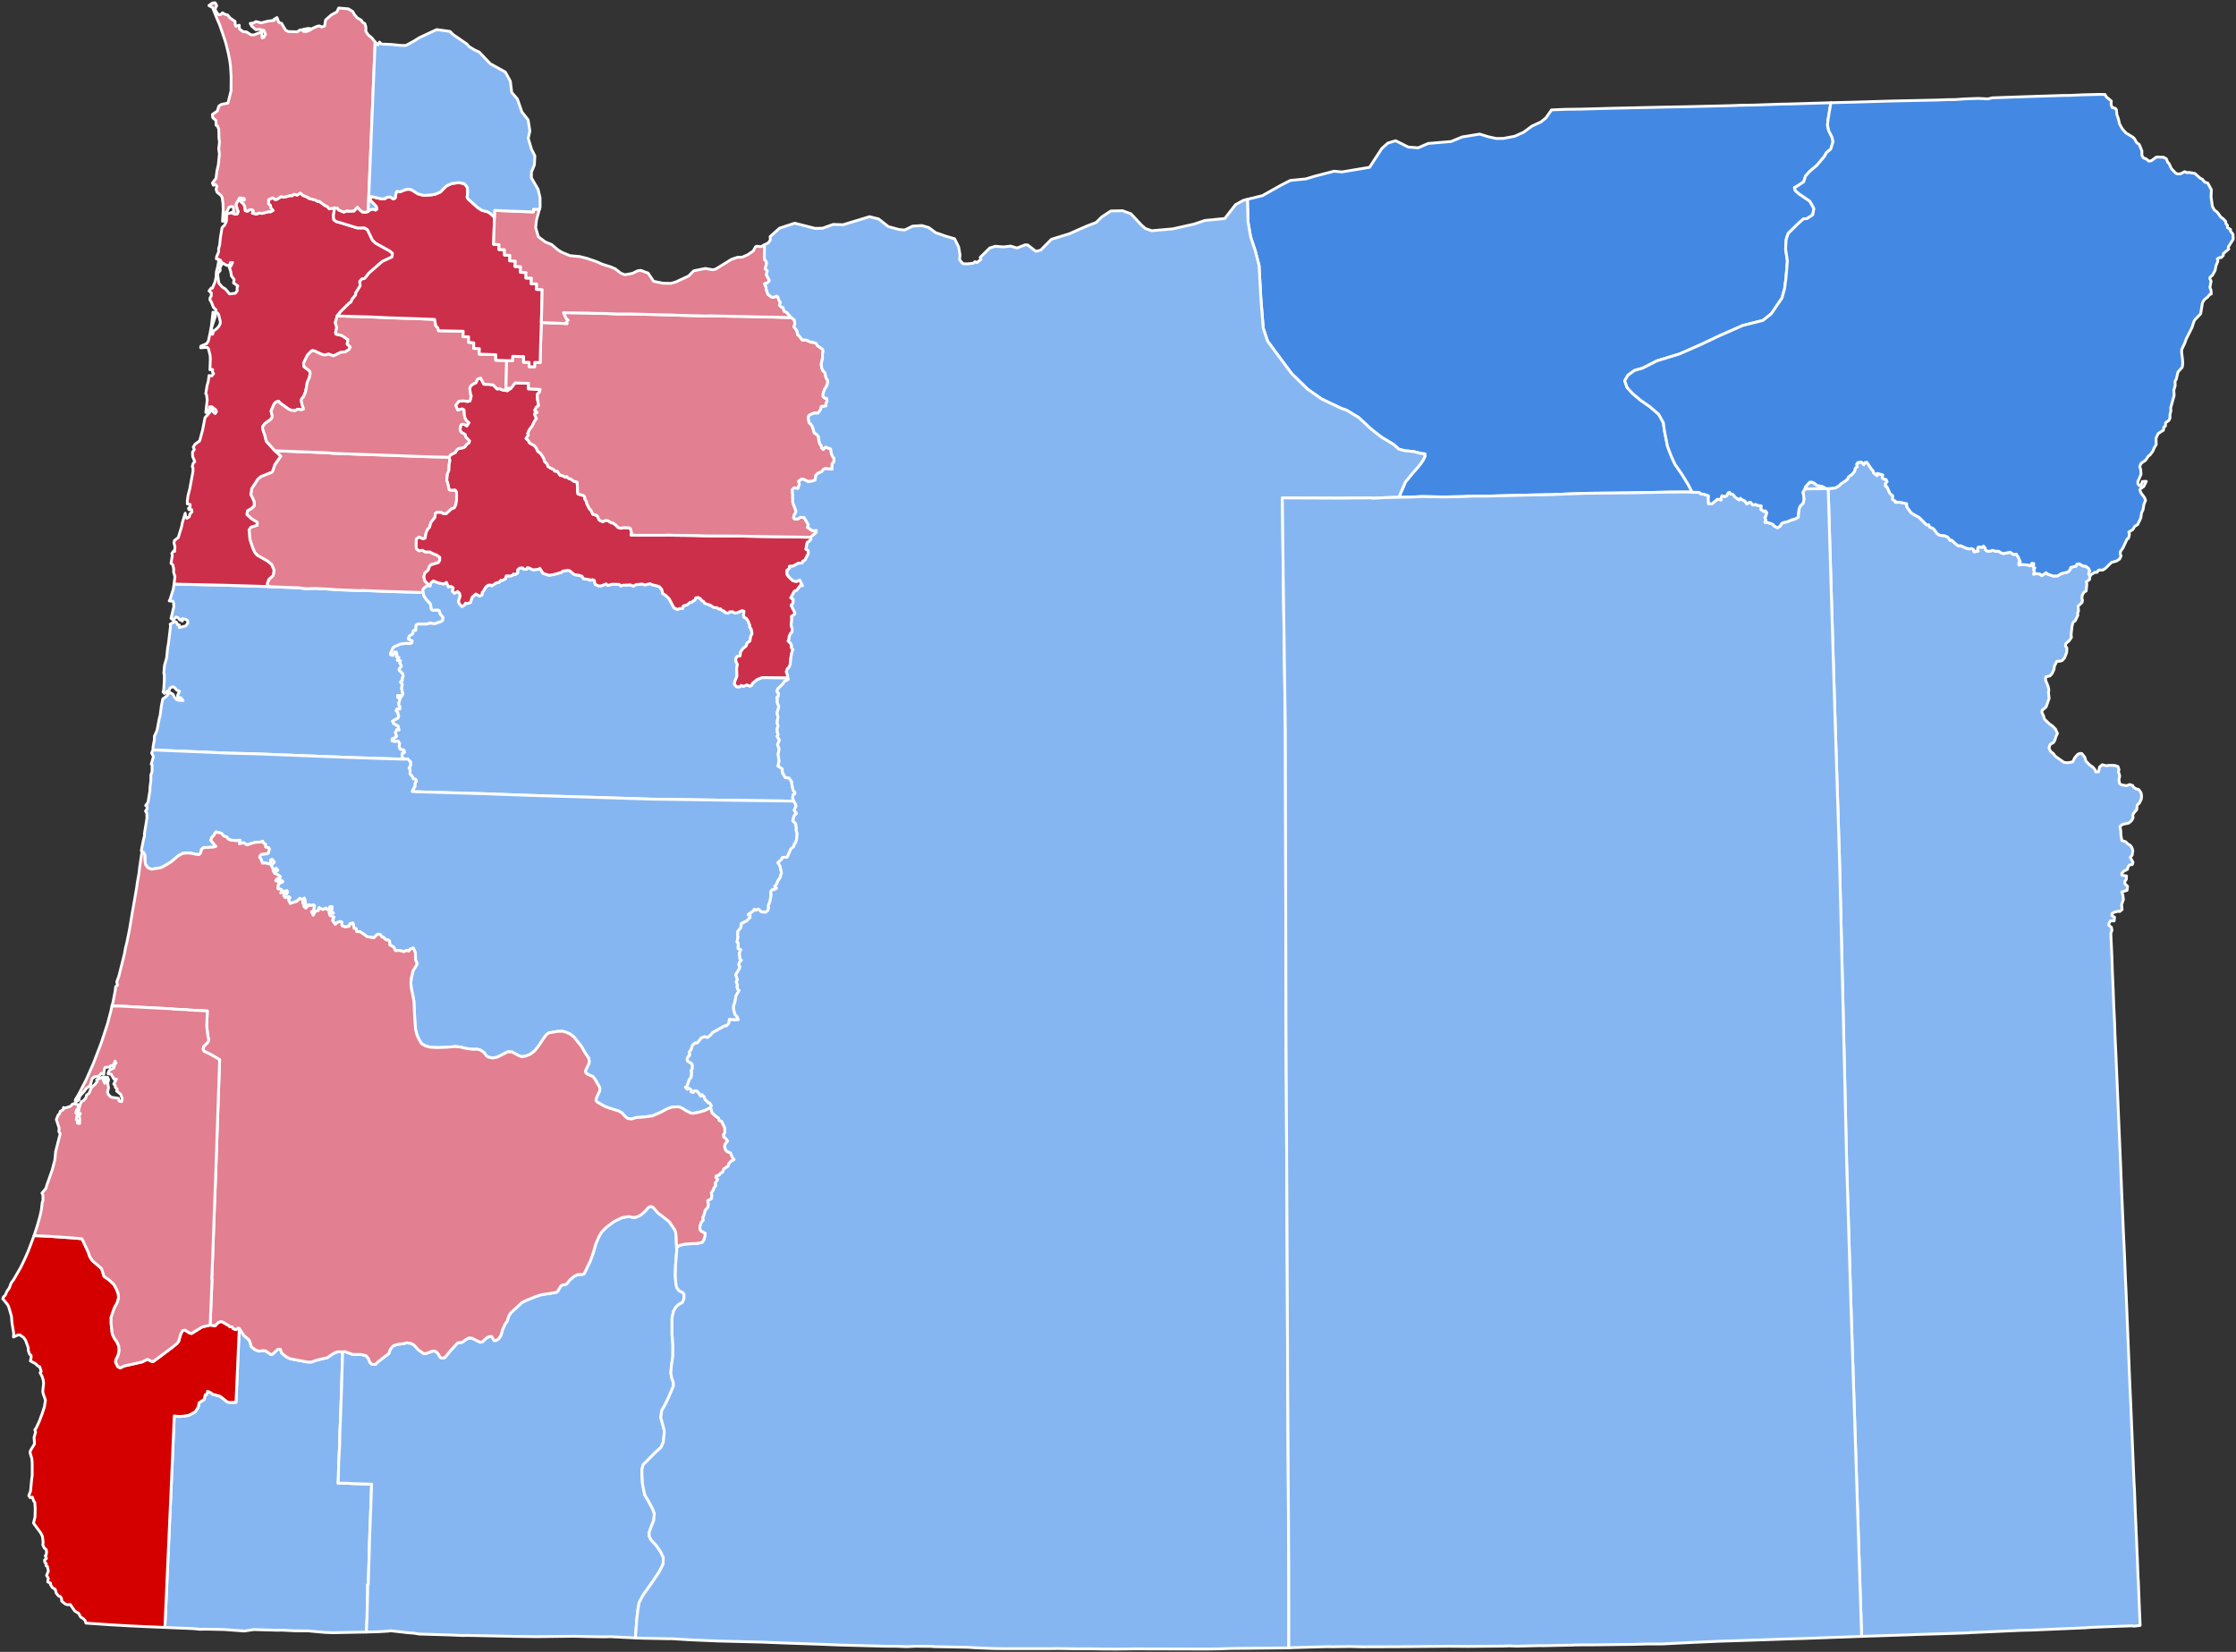 <?xml version="1.0" encoding="UTF-8" standalone="no"?>
<svg
   version="1.2"
   width="800"
   height="591"
   viewBox="0 0 800 591"
   stroke-linecap="round"
   stroke-linejoin="round"
   id="svg23"
   sodipodi:docname="Oregon 1864-1870  county.svg"
   inkscape:version="1.3.2 (091e20e, 2023-11-25, custom)"
   xmlns:inkscape="http://www.inkscape.org/namespaces/inkscape"
   xmlns:sodipodi="http://sodipodi.sourceforge.net/DTD/sodipodi-0.dtd"
   xmlns="http://www.w3.org/2000/svg"
   xmlns:svg="http://www.w3.org/2000/svg">
  <rect x="0" y="0" width="800" height="591" fill="#333333" stroke="none"/>
  <defs
     id="defs23" />
  <sodipodi:namedview
     id="namedview23"
     pagecolor="#ffffff"
     bordercolor="#000000"
     borderopacity="0.25"
     inkscape:showpageshadow="2"
     inkscape:pageopacity="0.0"
     inkscape:pagecheckerboard="0"
     inkscape:deskcolor="#d1d1d1"
     inkscape:zoom="1.3756345"
     inkscape:cx="400.54244"
     inkscape:cy="294.77307"
     inkscape:window-width="1920"
     inkscape:window-height="1009"
     inkscape:window-x="-8"
     inkscape:window-y="-8"
     inkscape:window-maximized="1"
     inkscape:current-layer="svg23" />
  <g
     id="Oregon_1864_to_1870_county"
     style="fill:#747474;fill-opacity:1;stroke:#ffffff;stroke-opacity:1">
    <path
       d="M 96.32 209.89 107.09 210.3 109.21 210.62 113.09 210.51 118.39 210.81 120.46 210.98 129.2 211.31 129.29 211.21 137.17 211.55 151.41 211.97 151.67 213.2 152.54 214.49 154.01 216.06 154.36 218.01 154.85 218.32 156.74 218.23 157.14 218.47 157.51 219.71 158.51 220.83 158.41 221.89 157.99 222.31 155.45 223.21 153.95 222.94 152.55 223.29 149.54 223.27 148.89 223.7 148.76 225.51 147.94 225.63 147.61 226.84 146.38 227.63 146.17 228.64 147.5 229.3 147.32 230.06 146.61 230.26 145.21 230.19 143.08 230.52 140.75 231.6 139.8 233.67 139.79 234.24 140.58 234.46 141.23 233.27 141.8 233.31 142.07 234.11 141.86 234.9 142.75 235.25 142.16 236.21 143.34 236.38 143 237.03 143.66 238.33 142.84 239.32 142.87 239.87 144.1 241.01 144.27 241.79 143.93 242.74 144 243.4 143.31 244.02 143.94 244.74 143.68 246.26 144.17 248.37 143.61 249.32 143.15 248.84 142.25 248.88 142.26 249.43 143.16 250.02 142.71 251.49 142.74 252.35 143.1 252.8 143.07 253.68 142.03 253.64 141.75 254.26 142.27 254.7 142.66 256.34 142.4 256.92 140.47 258 140.9 258.91 142.44 259.76 142.81 261.18 142 261.06 141.48 262.08 141.9 263.42 141.43 263.92 140.33 264.36 140.26 265.01 140.99 265.22 142.46 265.12 142.99 265.93 142.81 267.02 143.19 268.02 144.54 268.34 144.76 269.18 143.89 269.62 143.88 270.83 144.53 271.62 127.63 271.09 120.69 270.83 90.78 269.67 81.98 269.47 71.51 269.01 54.75 268.33 54.75 267.29 55.23 264.62 55.24 263.39 56.16 261.36 57.06 256.7 57.27 256.12 57.74 252.55 58.24 250.06 59.53 249.13 60.65 247.67 61.97 248.47 62.28 249.26 63.18 250.3 64.09 250.58 65.51 250.63 64.71 249.62 63.61 249.49 63.53 248.79 64.23 247.31 63.28 246.94 62.49 246.04 61.81 245.68 60.86 246.12 60.58 246.84 58.81 248.11 58.35 247.58 58.57 246.85 58.79 243.27 58.8 241.55 58.62 240.81 58.85 238.03 59.61 235.39 59.99 231.67 60.25 230.39 61.02 223.96 60.89 223.3 62.66 222.36 63.14 222.61 63.5 223.48 64.13 223.59 64.13 224.51 66.47 223.94 67.21 222.9 67.11 222.05 66.54 221.61 65.24 221.35 65.25 222.18 64.33 221.74 63.68 220.99 62.92 220.75 61.9 221.84 61.19 221.22 62.2 217.05 62.09 215.59 61.81 215.09 60.55 214.99 60.91 214.27 62 210.77 62.28 208.97 80.34 209.37 95.13 209.82 96.32 209.89 Z"
       id="path1"
       style="fill:#86b6f2;fill-opacity:1;stroke:#ffffff;stroke-opacity:1" />
    <path
       d="M 160.66 163.59 160.98 164.69 160.7 166.14 160.59 168.36 160.11 169.43 159.85 171.87 160.18 172.66 160.73 175.17 161.17 175.39 162.86 175.31 163.36 176.03 163.36 178.95 163.09 180.59 162.57 181.7 161.5 182.09 159.66 183.8 158.65 183.79 157.79 183.33 156.29 183.31 155.72 183.78 155.64 185.05 154.2 186.91 153.63 188.73 152.96 189.44 152.45 190.58 152.09 192.55 151.4 192.81 149.91 192.15 148.95 192.9 148.91 195.66 149.02 196.36 149.9 197.05 151.17 196.87 152.08 197.45 153.83 197.48 154.77 198.02 156.24 198.57 157.34 199.37 157.34 200.43 156.84 201.29 154.19 202.07 153.69 202.56 153.17 204.01 152 204.99 151.65 206.45 152.07 207.96 153.11 208.86 153.05 209.4 151.7 210.43 151.3 210.97 151.41 211.97 137.17 211.55 129.29 211.21 129.2 211.31 120.46 210.98 118.39 210.81 113.09 210.51 109.21 210.62 107.09 210.3 96.32 209.89 95.65 209.28 95.66 208.69 96.22 207.26 97.72 205.89 98.05 204.03 97.17 201.97 95.72 200.75 92.09 198.71 91.14 197.65 90.36 195.88 89.42 193.08 89.1 189.57 89.83 188.56 92 187.91 92.03 186.86 89.94 185.57 88.33 184.09 88.54 182.71 89.89 181.96 90.97 180.91 90.91 179.4 89.74 176.94 90.04 174.81 92.29 171.37 93.34 170.49 97.22 168.93 97.55 168.54 98.31 166.24 100.43 163.23 98.35 161.27 117.27 161.99 118.76 162.16 123.8 162.36 139.12 162.89 151.46 163.35 160.66 163.59 Z"
       id="path2"
       style="fill:#e27f90;fill-opacity:1;stroke:#ffffff;stroke-opacity:1" />
    <path
       d="M 281.85 242.5 282.04 243.07 280.63 243.83 280.06 244.74 278.3 246.43 277.98 247.31 278.57 248.14 278.42 249.21 277.91 249.57 278.14 250.26 278.08 251.35 278.67 252.86 278.02 255.04 278.35 256.51 278.03 258.66 278.39 259.65 278.03 260.81 278.13 262.01 278.42 262.71 278.03 263.47 278.87 264.76 278.19 266.44 278.78 267.9 278.4 269.92 278.76 272.29 278.36 274.09 279.88 275.05 279.92 276.36 280.97 278.18 282.28 278.33 283.27 279.67 283.29 280.52 283.79 282.83 284.34 283.34 284.41 283.99 283.76 284.34 283.6 285.43 283.98 286.61 263.47 286.35 233.28 285.91 189.36 284.56 173.12 283.97 151.36 283.34 147.5 283.21 147.64 282.57 148.45 281.41 148.46 280.3 148.97 279.35 148.72 278.82 147.83 278.65 147.59 277.88 146.66 276.85 146.75 275.48 146.33 274.78 146.9 273.88 146.86 272.56 145.84 271.54 144.53 271.62 143.88 270.83 143.89 269.62 144.76 269.18 144.54 268.34 143.19 268.02 142.81 267.02 142.99 265.93 142.46 265.12 140.99 265.22 140.26 265.01 140.33 264.36 141.43 263.92 141.9 263.42 141.48 262.08 142 261.06 142.81 261.18 142.44 259.76 140.9 258.91 140.47 258 142.4 256.92 142.66 256.34 142.27 254.7 141.75 254.26 142.03 253.64 143.07 253.68 143.1 252.8 142.74 252.35 142.71 251.49 143.16 250.02 142.26 249.43 142.25 248.88 143.15 248.84 143.61 249.32 144.17 248.37 143.68 246.26 143.94 244.74 143.31 244.02 144 243.4 143.93 242.74 144.27 241.79 144.1 241.01 142.87 239.87 142.84 239.32 143.66 238.33 143 237.03 143.34 236.38 142.16 236.21 142.75 235.25 141.86 234.9 142.07 234.11 141.8 233.31 141.23 233.27 140.58 234.46 139.79 234.24 139.8 233.67 140.75 231.6 143.08 230.52 145.21 230.19 146.61 230.26 147.32 230.06 147.5 229.3 146.17 228.64 146.38 227.63 147.61 226.84 147.94 225.63 148.76 225.51 148.89 223.7 149.54 223.27 152.55 223.29 153.95 222.94 155.45 223.21 157.99 222.31 158.41 221.89 158.51 220.83 157.51 219.71 157.14 218.47 156.74 218.23 154.85 218.32 154.36 218.01 154.01 216.06 152.54 214.49 151.67 213.2 151.41 211.97 151.3 210.97 151.7 210.43 153.05 209.4 153.82 209.7 154.23 208.44 155.03 207.83 156.93 208.56 158.76 208.94 159.76 208.37 160.4 209.94 161.32 209.77 162.15 210.28 161.89 211.58 162.61 212.25 163.71 211.63 164.42 212.24 164.63 213.25 164.06 215.13 164.3 215.97 165.28 216.98 166.15 216.47 166.55 215.8 167.29 215.89 168.31 215.55 168.93 213.66 170.25 212.51 171.58 213.26 172.44 212.86 172.51 211.95 172.97 211.5 173.71 210.13 174.62 209.38 175.42 209.28 175.95 209.59 177.47 208.58 178.65 208.29 179.15 207.61 179.92 207.61 180.89 206.95 181.12 206.02 182.55 206.07 183.31 205.87 183.69 205.35 184.42 205.51 185.21 204.96 185.16 203.91 185.95 203.23 187.01 203.19 187.4 203.66 188.43 203.65 188.67 203.1 189.35 203.21 190.66 203.88 192.75 203.66 193.13 203.31 194.27 205.11 196.4 205.82 198.5 205.45 200.85 204.79 201.38 204.31 203.16 204.06 203.82 204.2 205.53 205.6 207.07 205.8 208.22 206.14 208.78 207.07 210.71 207.32 211.13 207.6 211.94 207.37 212.62 207.63 212.96 209.11 214.22 209.62 215.17 209.58 216.87 208.9 217.46 209.46 218.92 209.02 221.47 209.06 222.19 209.62 222.83 209.37 225.53 209.26 226.62 209.7 227.56 209.15 229.79 208.95 230.72 209.26 232.58 208.81 233.31 209.2 235.77 209.79 236.77 210.86 237.13 212.36 238.04 212.89 239.39 214.19 241.12 217.43 242.42 218.09 243.11 217.67 244.17 217.73 244.47 216.78 245.87 216.37 246.82 215.53 247.42 215.43 248.67 214.59 248.88 213.89 249.78 213.76 250.6 214.17 251.09 214.88 251.74 215.18 252.16 215.87 254.03 216.46 255.58 217.44 256.5 217.38 257.2 217.89 257.79 217.8 258.22 218.37 259.07 218.59 259.26 219.07 260.47 219.4 261.04 218.89 262.15 218.86 262.84 219.31 263.53 219.27 265.52 218.46 266.19 218.69 266.03 220.13 266.23 220.88 267.06 221.25 267.63 222.18 268.32 223.86 268.21 224.26 268.78 225.08 269.08 226.75 268.61 227.57 268.32 229.35 267.27 230.1 267.02 231.08 265.8 232.06 264.99 233.23 264.78 234.7 263.76 234.86 263.29 235.57 263.26 236.57 263.85 237.71 263.55 239.19 263.67 241.91 262.87 243.88 262.77 244.82 263.53 245.7 264.67 245.71 265.17 245.21 266.03 245.54 267.19 245.04 268.37 245.47 268.99 245.12 269.17 244.52 270.81 243.14 272.67 242.41 281.85 242.5 Z"
       id="path3"
       style="fill:#86b6f2;fill-opacity:1;stroke:#ffffff;stroke-opacity:1" />
    <path
       d="M 283.98 286.61 284.72 287.86 284.8 288.44 284.15 289.87 284.96 291 284.14 291.87 283.65 293.62 284.67 294.7 284.9 296.05 284.86 297.05 285.2 298.25 285.04 300.08 284.67 301.56 284.26 301.84 283.95 302.94 283.02 303.63 281.65 306.69 280.02 306.75 279.56 307.52 278.34 308.64 279.08 309.82 279.61 312.25 279.04 314.15 278.42 314.96 277.86 316.32 277.19 317.24 277.88 317.79 276.99 318.3 276.31 318.33 275.76 318.97 275.87 320.49 275.47 322.55 274.85 324.13 275.05 324.76 274.67 325.83 273.91 326.38 272.47 326.26 271.3 325.28 270.39 325.7 269.94 325.36 269.34 326.04 267.67 327.23 268.43 327.48 268.35 328.25 267.13 329.52 265.29 330.41 265.04 331.95 264 333.19 263.91 334.68 264.07 335.11 263.69 337.02 264.13 337.35 264.09 339.39 265.07 339.74 264.57 340.85 264.73 343.04 265.27 343.54 264.47 344.42 264.36 345.24 264.75 345.79 264.55 346.58 263.21 348.71 263.86 350.51 263.42 351.22 263.9 352.54 263.68 353.03 264.01 354.03 264.46 354.36 263.33 356.29 262.99 358.36 262.46 359.93 262.49 361.16 262.95 362.92 263.58 363.56 264.18 364.79 263.11 364.89 260.98 364.75 260.74 366.19 259.84 367.06 259.22 367.06 255.07 369.39 253.86 370.68 253.03 371.23 252.14 370.9 250.94 371.34 249.52 373.12 248.66 373.19 247.77 373.98 247.27 375.55 246.67 376.29 246.76 377.68 246.28 377.9 245.83 378.91 245.97 379.58 247.44 380.48 247.69 380.93 247.76 382.26 247.26 383.09 247.48 383.58 247.34 385.29 246.65 386.23 245.77 388.69 245.25 388.98 245.95 389.69 246.46 389.32 247.27 389.84 247.24 390.57 248.02 390.81 248.47 390.22 249.28 390.31 249.87 390.86 250.73 392.17 251.14 391.58 251.93 392.38 252.28 393.38 253.53 394.57 253.96 394.64 254.51 395.61 254.21 396.3 252.15 397.32 250.08 397.94 248.08 398.3 247.19 398.26 245.48 397.41 244.17 396.55 242.86 395.99 240.46 396.08 238.59 396.77 236.42 397.95 233.39 399.26 230.47 399.64 227.78 399.82 225.81 400.36 224.53 400.16 223.61 399.4 222.53 398.18 221.35 397.49 217.8 396.4 216.19 395.74 213.6 394.26 213.18 393.63 213.51 392.48 214.56 390.22 214.61 389.17 212.93 386.21 212.11 385.16 210.28 384.4 209.52 383.71 209.46 383.05 210.55 380.82 210.84 379.9 210.62 378.59 209.41 376.82 207.96 374.31 205.25 370.93 203.91 369.91 202.56 369.32 201.25 368.95 199.48 369.01 196.42 369.53 195.7 369.99 194.97 370.84 192.57 374.38 191.32 375.95 189.67 377.23 187.9 377.88 186.75 378.06 185.8 377.78 183.14 376.36 181.63 376.32 177.98 378.21 176.27 378.54 174.8 378.24 174.07 377.81 173.19 376.59 171.78 375.64 170.83 375.4 169.02 375.4 167.09 375.16 164.69 374.6 162.92 374.43 159.87 374.68 156.45 374.81 154.05 374.67 152.35 374.27 150.87 373.44 149.93 371.96 149.18 370.29 148.69 368.45 148.4 364.94 148.07 358.04 147.09 353.18 147.01 351.5 147.12 350.08 147.76 347.36 149.05 345.21 149.21 344.71 148.67 343.45 148.62 340.85 147.86 339.18 146.82 339.53 146.23 340.29 145.47 339.98 144.6 340.51 142.93 340.03 141.48 340.14 140.85 338.8 139.45 338.11 139.39 336.77 139.07 336.37 138.04 336.21 137.11 335.26 136.67 335.3 136.13 334.43 135.5 334.2 134.82 334.46 133.73 335.53 131.33 335.11 128.88 333.35 127.6 333.3 127.42 332.25 126.68 332.16 126.28 330.24 125.23 330.48 124.96 331.39 123.46 331.65 122.32 331.2 122.24 329.84 121.5 329.7 120.6 330.08 119.99 330.76 118.95 329.33 119.47 328.13 118.09 327.6 117.7 326.53 119.28 326.68 118.31 325.76 118.83 325.16 118.78 324.4 118.02 324.44 117.61 325.5 117.1 325.51 116.59 324.87 115.52 325.44 114.16 324.75 113.93 325.76 112.88 326.03 112.05 327.46 111.42 326.13 112.14 325.88 112.51 324.08 112.19 323.77 111.08 324 110.6 323.69 109.41 324.92 108.64 324.23 109.39 323.6 109.26 323 108.35 323.25 108.27 322.55 109.17 322.23 108.87 321.33 108.22 321.89 107.26 321.42 106.29 322.42 103.82 323.25 103.23 322.03 103.69 321.17 103.32 320.83 102.09 321.19 101.53 320.54 101.61 319.89 102.51 319.83 102.91 319.04 102.6 318.67 100.41 319.46 101 318.67 100.59 318.21 99.45 318 99.45 316.75 99.81 316.12 101.15 315.45 100.94 315.15 99.56 315.44 98.63 315.09 99.09 314.34 100.09 314.33 100.23 313.57 98.93 312.68 98.27 312.54 98.29 311.79 99.37 311.31 98.81 310.66 97.73 311.76 97.69 310.89 97 309.59 98.12 308.46 97.37 307.5 96.86 307.67 96.72 308.74 96.17 309.06 95.06 308.76 93.86 308.8 93.45 307.55 92.86 306.61 93.23 305.85 93.74 305.6 95.66 305.42 96.02 305.12 96.34 303.89 96.22 303.38 94.99 303.03 94.97 302.01 94.29 301.7 93.97 300.95 93.2 301.28 91.62 301.32 89.95 301.74 88.41 302.3 87.05 301.49 85.65 301.92 85.82 300.6 84.52 300.79 82.28 300.53 81.5 300.04 81.13 299.44 80.03 299.1 79.23 298.14 77.25 297.64 76.47 298.89 75.68 299.76 75.43 300.68 77.26 302.8 76.42 303.07 72.78 303.27 72.08 303.9 71.83 305.11 71.23 305.75 70.17 305.67 68.52 305.29 67.04 305.15 65.28 305.35 63.75 306.21 61.29 308.32 58.7 309.88 57.55 310.45 54.21 310.99 52.92 310.5 52.05 309.26 51.86 307.87 51.8 305.86 51.32 304.95 50.9 304.79 50.55 304.37 51.28 300.66 51.75 298.77 51.65 298.37 52.59 292.61 52.52 290.88 52.06 290.19 52.62 289.4 52.61 288.45 52.11 288.21 52.95 287.06 53.64 282.86 53.67 281.62 53.97 279.37 54 277.18 54.4 276.1 54.42 273.69 54.12 273.41 54.91 270.64 54.24 269.41 54.75 268.33 71.51 269.01 81.98 269.47 90.78 269.67 120.69 270.83 127.63 271.09 144.53 271.62 145.84 271.54 146.86 272.56 146.9 273.88 146.33 274.78 146.75 275.48 146.66 276.85 147.59 277.88 147.83 278.65 148.72 278.82 148.97 279.35 148.46 280.3 148.45 281.41 147.64 282.57 147.5 283.21 151.36 283.34 173.12 283.97 189.36 284.56 233.28 285.91 263.47 286.35 283.98 286.61 Z"
       id="path4"
       style="fill:#86b6f2;fill-opacity:1;stroke:#ffffff;stroke-opacity:1" />
    <path
       d="M 119.72 74.37 119.28 77.21 119.43 78.61 120.21 79.24 121.99 79.74 127.86 81.56 130.38 81.53 131.46 82.16 133.25 85.89 134.4 87.01 139.41 89.77 140.41 90.61 140.28 91.91 136.77 93.56 132.12 97.58 130.48 99.63 129.5 99.81 128.74 100.67 128.87 102.27 127.24 104.89 127.26 105.48 125.97 107.07 125.59 108.06 124.99 108.42 121.81 111.55 120.66 113 119.96 115.43 120.49 117.11 120.08 119.01 120.21 119.55 122.25 120.01 124.47 121.47 124.24 123.15 125.32 124.11 124.91 125.01 123.5 125.91 122.05 126 119.28 127.35 117.65 126.71 116.02 127.02 114.88 126.7 112.62 125.6 111.8 125.42 111.21 125.78 109.98 127.09 108.61 129.94 108.79 131.17 110.83 132.81 111 133.53 110.68 135.16 109.95 136.75 109.35 140.1 108.62 141.91 107.93 142.68 107.79 143.31 108.15 144.99 108.65 146.31 107.92 146.62 106.47 146.39 105.6 146.93 104.15 146.79 103.2 146.34 100.08 144.1 99.64 143.52 98.77 143.83 98.13 144.41 96.98 147.04 97.39 148.63 97.38 149.35 96.79 150.12 94.79 151.52 93.92 152.74 93.97 153.42 94.77 155.78 95.27 157.83 98.35 161.27 100.43 163.23 98.31 166.24 97.55 168.54 97.22 168.93 93.34 170.49 92.29 171.37 90.04 174.81 89.74 176.94 90.91 179.4 90.97 180.91 89.89 181.96 88.54 182.71 88.33 184.09 89.94 185.57 92.03 186.86 92 187.91 89.83 188.56 89.1 189.57 89.42 193.08 90.36 195.88 91.14 197.65 92.09 198.71 95.72 200.75 97.17 201.97 98.05 204.03 97.72 205.89 96.22 207.26 95.66 208.69 95.65 209.28 96.32 209.89 95.13 209.82 80.34 209.37 62.28 208.97 62.59 206.24 62.11 204.67 62.14 203.51 61.82 202.05 61.19 201.55 61.65 198.75 61.48 198.01 62.11 197.12 62.5 197.28 62.59 195.52 62.24 194.28 62.39 193.4 63.78 192.31 64.96 188.48 65.24 187.02 66.27 183.61 66.4 184.7 66.85 185.42 67.71 184.92 67.95 183.88 68.68 183.17 68.59 182.33 67.6 182.35 67.44 181.85 68.02 181.36 68.02 180.49 67.02 180.28 67.02 179.14 67.27 177.32 67.91 174.82 69.04 168.68 69.05 167.33 68.78 166.95 69.11 165.75 69.69 165.17 68.91 163.26 68.88 161.73 69.51 160.85 69.15 159.96 69.79 158.92 71.45 157.71 72.49 153.83 73.34 149.43 74.91 147.68 75.86 146.22 76.15 147.22 77 147.99 77.43 147.27 77.26 146.68 75.81 145.52 75.02 145.55 74.88 146.48 73.63 147.58 74.14 143.11 73.89 141.2 73.62 140.82 74.12 137.81 74.51 136.46 74.79 134.37 75.77 134.5 76.43 133.66 76.05 133.28 76.05 132.19 75.11 132.31 75.25 128.59 75.2 127.26 74.55 124.67 74.07 124.27 71.79 124.43 71.84 123.86 73.92 122.95 74.53 122.05 75.13 119.33 75.65 116.55 76.2 111.69 77 112.12 77.09 113.03 75.75 117.08 75.51 119.4 76.04 119.61 76.42 118.42 77.51 117.62 78.33 116.73 78.82 115.66 78.82 115.03 78.18 112.41 77.16 111.45 77.28 110.83 76.37 109.98 75.65 108.13 75.13 107.32 75.14 106.56 75.58 105.94 75.6 104.74 74.79 104.08 75.58 103.05 75.96 103.13 76.95 100.79 77.3 99.16 77.42 97.23 77.89 95.43 78.25 93.37 79.26 94.79 78.69 95.67 78.77 96.8 77.93 97.75 77.91 98.63 78.3 101.3 79.49 102.68 80.63 103.39 82.15 105.16 84.19 104.91 84.86 104.08 84.8 103.02 85.08 102.32 83.55 101.23 83.77 100.01 82.81 98.76 82.52 96.98 82.06 95.76 82.57 95.26 83.2 93.92 82.37 93.99 82.26 94.81 81.22 95.01 79.46 94.01 78.69 92.94 77.41 92.64 77.48 91.93 78.24 90.05 78.22 88.92 78.59 87.69 78.86 84.99 79.46 81.4 80.39 80.51 81.03 79.06 81.09 76.57 82.76 76.11 84.07 76.6 84.83 76.56 85.22 75.68 84.94 75.15 84.41 73.09 85.72 70.79 87.32 70.97 87.47 71.52 86.36 71.63 86.1 72.04 87.05 72.84 87.55 73.77 87.78 75.38 88.56 75.55 89.38 75 90.3 75.06 90.66 75.55 90.3 76.24 91.65 76.59 92.77 76.23 93.71 76.35 96.13 75.73 96.79 75.8 97.67 75.28 96.87 74.44 96.77 73.54 96.06 72.9 96.11 71.41 97.57 70.76 98.5 71.4 99.15 71.27 100.57 70.34 101.64 70.56 103.79 69.97 104.48 70.03 105.2 69.5 106.3 69.78 107.45 69.05 108.35 69.89 110.09 70.58 110.43 70.94 112.7 71.53 113.84 72.13 114.18 71.99 116.26 73.54 117.06 73.87 117.81 74.73 119.72 74.37 Z"
       id="path5"
       style="fill:#cc2f4a;fill-opacity:1;stroke:#ffffff;stroke-opacity:1" />
    <path
       d="M 111.27 10.29 109.99 10.78 109.6 11.23 108.45 10.98 108.59 10.47 110.3 10.17 111.27 10.29 Z M 134.22 15.05 131.72 75.66 131.11 75.94 129.76 75.97 128.59 75.02 127.87 74.17 126.65 75.55 124.59 75.65 124.23 75.43 123.01 75.95 121.07 75.12 120.75 74.5 119.72 74.37 117.81 74.73 117.06 73.87 116.26 73.54 114.18 71.99 113.84 72.13 112.7 71.53 110.43 70.94 110.09 70.58 108.35 69.89 107.45 69.05 106.3 69.78 105.2 69.5 104.48 70.03 103.79 69.97 101.64 70.56 100.57 70.34 99.15 71.27 98.5 71.4 97.57 70.76 96.11 71.41 96.06 72.9 96.77 73.54 96.87 74.44 97.67 75.28 96.79 75.8 96.13 75.73 93.71 76.35 92.77 76.23 91.65 76.59 90.3 76.24 90.66 75.55 90.3 75.06 89.38 75 88.56 75.55 87.78 75.38 87.55 73.77 87.05 72.84 86.1 72.04 86.36 71.63 87.47 71.52 87.32 70.97 85.72 70.79 84.41 73.09 84.94 75.15 85.22 75.68 84.83 76.56 84.07 76.6 82.76 76.11 83.61 75.59 83.47 73.98 82.85 73.87 81.92 74.18 81.25 75.68 80.31 76.38 80.18 77.83 80.41 79.03 79.61 79.18 79.85 75.03 79.79 72.92 79.48 70.63 79.06 69.9 77.63 68.74 77.31 67.66 77.65 66.69 77.03 65.97 76.34 66.29 76.02 65.47 77.28 63.78 77.62 61.11 78.11 59.01 78.51 55.04 78.26 53.22 78.54 50.93 78.33 49.2 78.28 46.28 77.84 45.09 77.33 44.86 77.25 43.09 76.11 42.12 76.01 40.92 77.77 39.72 78.28 37.97 79.2 37.36 81.56 36.88 82.66 32.49 82.7 27.38 82.47 23.69 82.19 21.57 81.71 19.12 80.88 15.72 80.46 14.34 78.59 8.87 77.68 6.79 76.07 2.74 74.74 1.99 76.02 1.08 76.98 1 77.53 1.98 76.88 3.4 78.05 5.18 78.91 5.26 79.59 4.59 80.6 5.18 81.41 5.33 82.27 6.4 84.1 7.66 84.13 8.78 84.4 9.41 85.59 9.01 85.66 10.38 87.08 11.38 88.17 11.4 89.69 12.4 90.71 12.52 93.67 11.41 93.76 13.56 94.36 13.41 95.02 12.22 94.4 10.86 92.78 10.51 91.53 10.62 90.1 9.4 89.53 8.37 90.59 8.28 91.57 7.72 93.44 8.18 96.01 7.53 98.13 7.31 97.96 6.99 99.1 6.28 99.74 7.99 100.73 8.34 102.19 10.81 103.12 11.29 106.37 11.38 107.17 10.79 108.09 10.64 108.6 11.26 109.56 11.31 110.9 10.77 111.85 10.14 113.53 9.38 114.35 9.27 115.08 9.68 116.14 9.31 116.49 7.14 118.57 5.32 120.52 4.27 121.17 2.88 124.61 3.16 126.25 4.16 126.77 5.19 127.84 6.42 129.3 7.25 129.65 7.93 130.54 8.47 130.9 9.64 130.91 11.23 131.7 12.45 133.06 13.58 134.22 15.05 Z"
       fill-rule="evenodd"
       id="path6"
       style="fill:#e27f90;fill-opacity:1;stroke:#ffffff;stroke-opacity:1" />
    <path
       d="M 182.77 138.93 184.29 137.01 189.11 137.13 189.05 139.12 193.26 139.31 193 140.31 192.28 141.02 192.28 142.54 192.7 145.12 191.91 145.67 191.31 146.84 192.2 147.57 191.21 148.07 191.92 149.81 191.22 150.73 190.48 152.33 189.41 153.75 188.81 155.08 189.08 155.63 188.22 156.88 189.12 157.7 189.41 158.43 191.25 159.48 191.93 160.35 192.37 161.46 193.4 162.18 194.6 164.02 194.77 165 195.81 166.03 196.03 166.85 197.16 167.58 198.02 167.87 198.47 168.55 199.35 168.57 200.44 170.08 201.27 170.16 202.25 170.76 202.72 170.49 203.39 171.15 204.13 171.34 205.29 172.17 206.51 172.5 206.66 175.93 206.79 176.72 208.79 177.31 209.17 177.69 209.27 178.61 209.9 179.56 209.88 180.05 210.93 182.09 211.42 182.49 212.1 183.97 213.6 184.43 214.41 186.07 215.62 186.64 216.88 186.11 217.54 186.3 218.77 187.09 219.22 187.04 220.32 187.85 221.15 188.73 222.3 189.01 223.06 188.75 225.22 188.85 225.57 189.14 225.97 190.6 225.76 191.41 228.4 191.5 237.87 191.5 238.82 191.42 241.53 191.51 248.32 191.59 252.67 191.72 264.03 191.78 272.38 191.94 290.02 192.21 290.16 192.94 289.44 193.76 288.82 194.04 288.35 196.47 289.18 197.01 289.2 198.08 287.97 200.45 287.23 200.79 287.05 201.39 285.62 201.53 283.77 202.54 282.4 202.64 282.5 203.28 281.56 204.09 281.62 205.54 282.22 206.36 283.76 207.81 284.99 208.02 286.11 207.52 287.15 209.59 286.34 209.52 285.08 211.22 284.25 211.52 282.94 213.88 283.84 214.42 283.7 215.93 283.05 216.52 284.42 219.26 284.36 219.7 283.22 220.53 283.3 221.63 283.06 223.75 283.44 224.98 283.37 226.21 282.89 226.6 282.33 227.76 282.38 228.46 281.99 229.31 282.88 230.18 283.23 230.96 283.12 231.66 283.72 232.45 283.41 233.02 283.01 234.97 282.72 237.69 282.33 238.71 281.69 239.32 281.33 240.4 281.68 241.2 281.85 242.5 272.67 242.41 270.81 243.14 269.17 244.52 268.99 245.12 268.37 245.47 267.19 245.04 266.03 245.54 265.17 245.21 264.67 245.71 263.53 245.7 262.77 244.82 262.87 243.88 263.67 241.91 263.55 239.19 263.85 237.71 263.26 236.57 263.29 235.57 263.76 234.86 264.78 234.7 264.99 233.23 265.8 232.06 267.02 231.08 267.27 230.1 268.32 229.35 268.61 227.57 269.08 226.75 268.78 225.08 268.21 224.26 268.32 223.86 267.63 222.18 267.06 221.25 266.23 220.88 266.03 220.13 266.19 218.69 265.52 218.46 263.53 219.27 262.84 219.31 262.15 218.86 261.04 218.89 260.47 219.4 259.26 219.07 259.07 218.59 258.22 218.37 257.79 217.8 257.2 217.89 256.5 217.38 255.58 217.44 254.03 216.46 252.16 215.87 251.74 215.18 251.09 214.88 250.6 214.17 249.78 213.76 248.88 213.89 248.67 214.59 247.42 215.43 246.82 215.53 245.87 216.37 244.47 216.78 244.17 217.73 243.11 217.67 242.42 218.09 241.12 217.43 239.39 214.19 238.04 212.89 237.13 212.36 236.77 210.86 235.77 209.79 233.31 209.2 232.58 208.81 230.72 209.26 229.79 208.95 227.56 209.15 226.62 209.7 225.53 209.26 222.83 209.37 222.19 209.62 221.47 209.06 218.92 209.02 217.46 209.46 216.87 208.9 215.17 209.58 214.22 209.62 212.96 209.11 212.62 207.63 211.94 207.37 211.13 207.6 210.71 207.32 208.78 207.07 208.22 206.14 207.07 205.8 205.53 205.6 203.82 204.2 203.16 204.06 201.38 204.31 200.85 204.79 198.5 205.45 196.4 205.82 194.27 205.11 193.13 203.31 192.75 203.66 190.66 203.88 189.35 203.21 188.67 203.1 188.43 203.65 187.4 203.66 187.01 203.19 185.95 203.23 185.16 203.91 185.21 204.96 184.42 205.51 183.69 205.35 183.31 205.87 182.55 206.07 181.12 206.02 180.89 206.95 179.92 207.61 179.15 207.61 178.65 208.29 177.47 208.58 175.95 209.59 175.42 209.28 174.62 209.38 173.71 210.13 172.97 211.5 172.51 211.95 172.44 212.86 171.58 213.26 170.25 212.51 168.93 213.66 168.31 215.55 167.29 215.89 166.55 215.8 166.15 216.47 165.28 216.98 164.3 215.97 164.06 215.13 164.63 213.25 164.42 212.24 163.71 211.63 162.61 212.25 161.89 211.58 162.15 210.28 161.32 209.77 160.4 209.94 159.76 208.37 158.76 208.94 156.93 208.56 155.03 207.83 154.23 208.44 153.82 209.7 153.05 209.4 153.11 208.86 152.07 207.96 151.65 206.45 152 204.99 153.17 204.01 153.69 202.56 154.19 202.07 156.84 201.29 157.34 200.43 157.34 199.37 156.24 198.57 154.77 198.02 153.83 197.48 152.08 197.45 151.17 196.87 149.9 197.05 149.02 196.36 148.91 195.66 148.95 192.9 149.91 192.15 151.4 192.81 152.09 192.55 152.45 190.58 152.96 189.44 153.63 188.73 154.2 186.91 155.64 185.05 155.72 183.78 156.29 183.31 157.79 183.33 158.65 183.79 159.66 183.8 161.5 182.09 162.57 181.7 163.09 180.59 163.36 178.95 163.36 176.03 162.86 175.31 161.17 175.39 160.73 175.17 160.18 172.66 159.85 171.87 160.11 169.43 160.59 168.36 160.7 166.14 160.98 164.69 160.66 163.59 161.12 162.78 162.94 161.85 163.24 161.19 164.05 160.46 165.72 160.19 166.32 159.88 166.89 159.01 167.81 158.39 167.95 157.73 166.65 156.36 166.39 155.46 165 154.64 164.58 153.86 164.79 152.23 165.26 151.8 166.08 151.83 167.02 152.37 167.74 151.24 166.91 150.55 166.39 149.72 166.05 148.27 165.98 146.64 165.32 146.31 163.76 146.74 163.02 145.01 164.17 143.55 165.72 143.41 167.32 143.62 168.16 143.38 168.58 141.6 168.29 141.04 168.06 138.83 168.36 138.15 169.2 137.41 170.26 136.94 170.83 135.65 171.94 135.24 173.13 137.47 174.83 137.49 176.47 137.72 177.85 139.15 178.85 139.07 179.72 139.51 181.5 139.79 182.77 138.93 Z"
       id="path7"
       style="fill:#cc2f4a;fill-opacity:1;stroke:#ffffff;stroke-opacity:1" />
    <path
       d="M 122.61 483.65 122.49 486.64 122.21 496.71 121.78 508.7 121.59 512.72 121.55 516.65 121.2 522.64 121.06 528.64 120.96 530.62 123.03 530.63 127.02 530.82 132.97 530.99 132.19 552.02 132.07 557.27 131.93 560.83 131.78 566.88 131.54 566.87 131.54 569.5 131.31 579.05 131.07 583.9 119.1 584.14 116.18 584.03 110.2 583.48 105.38 583.45 100.94 583.23 98.56 583.24 90.78 583.02 87.44 583.53 80.17 583 73.92 582.87 71.39 582.91 69.33 582.69 58.99 582.25 61.2 533.18 62.35 506.58 63.81 506.76 65.27 506.71 67.49 506.37 69.83 505.14 70.94 503.38 71.24 501.87 73.07 500.65 73.4 499.05 74 498.85 74.25 497.75 75.34 498.23 76.09 498.82 78.72 499.53 81.28 501.52 82.03 501.76 84.43 501.71 85.61 475.25 87.33 477.86 89.02 479.28 89.36 479.88 89.94 481.84 91.28 482.9 92.69 483.41 94.25 483.2 95.1 483.34 96.94 484.63 97.58 484.42 99.43 482.72 100.35 482.72 100.77 484.07 102.54 485.5 103.88 486.14 109.97 487.28 111.39 487.3 113.09 486.67 117.21 485.69 118.56 484.7 120.05 483.85 120.83 483.64 122.61 483.65 Z"
       id="path8"
       style="fill:#86b6f2;fill-opacity:1;stroke:#ffffff;stroke-opacity:1" />
    <path
       d="M 242.08 446.33 242.12 447.52 241.71 452.7 241.6 456.46 241.8 458.99 242.1 460.62 242.91 461.74 244.43 462.55 244.74 463.16 244.73 464.59 244.22 465.91 242.7 466.82 241.68 467.83 240.97 469.15 240.45 471.49 240.44 477.48 240.74 481.14 240.73 485.1 240.22 488.65 240.01 491.19 240.31 492.92 240.92 494.65 240.91 495.97 239.08 500.24 237.85 502.77 236.73 504.7 236.42 507.14 237.63 511.61 237.63 513.04 237.32 515.98 236.5 517.81 234.26 519.84 230.08 524.1 229.67 525.73 229.67 527.45 229.87 530.81 230.67 534.88 231.89 536.81 233.51 539.86 234.12 541.59 233.91 543.93 232.89 546.47 232.27 548.3 232.27 549.52 232.88 550.84 234.91 553.08 236.33 555.12 237.34 557.26 237.23 559.7 235.8 562.44 233.35 566.1 230.09 570.67 228.66 573.41 228.25 575.75 227.83 579.31 227.34 586.01 218.28 585.56 216.3 585.62 210.4 585.54 205.7 585.41 192.02 585.56 184.02 585.45 167.33 585.11 165.5 585.14 160.63 584.93 150.03 584.62 147.95 584.29 146.08 584.16 139.76 583.44 138.86 583.58 135 583.81 131.07 583.9 131.31 579.05 131.54 569.5 131.54 566.87 131.78 566.88 131.93 560.83 132.07 557.27 132.19 552.02 132.97 530.99 127.02 530.82 123.03 530.63 120.96 530.62 121.06 528.64 121.2 522.64 121.55 516.65 121.59 512.72 121.78 508.7 122.21 496.71 122.49 486.64 122.61 483.65 123.45 483.58 126.21 484.58 129.19 484.59 130.96 485.02 131.81 486.02 132.37 487.44 133.01 488.08 134.33 488.16 135.04 487.38 139.11 484.24 139.65 482.69 140.72 481.47 142.38 480.94 144.31 480.73 145.54 480.41 146.87 480.58 148.05 481.12 149.7 482.94 151.67 484.33 152.64 484.18 154.73 483.38 155.74 483.38 156.65 484.19 157.45 485.53 158.09 485.9 159.16 485.69 161.3 483.08 163.77 480.41 165.32 480.26 166.66 479.25 167.78 478.66 168.91 478.77 171.79 480.22 172.59 480.06 174.04 478.68 175.16 478.15 175.91 478.15 176.82 479.59 177.46 479.6 178.32 479.06 179.23 477.78 179.77 475.81 180.63 473.83 181.43 472.66 182.03 470.84 182.67 469.78 186.8 465.94 188.62 465.09 191.5 463.92 193.64 463.23 198.89 462.39 199.53 462.02 200.49 460.31 200.98 459.83 202.63 459.46 203.97 457.81 205.47 456.58 206.76 455.99 208.36 455.95 209 455.68 211.21 451.09 212.33 447.94 213.14 445.06 214.38 442.23 215.29 440.73 217.06 438.98 219.63 437.06 222.46 435.67 224.97 435.2 226.2 435.52 227.48 435.53 229.3 434.67 230.86 433.29 232.03 431.96 232.84 431.64 233.58 431.85 235.56 434.1 236.78 434.96 239.45 437.1 241.48 440.09 241.78 440.99 241.93 442.64 242.08 446.33 Z"
       id="path9"
       style="fill:#86b6f2;fill-opacity:1;stroke:#ffffff;stroke-opacity:1" />
    <path
       d="M 75.18 474.08 76.95 474.33 78.06 473.16 79.04 472.8 79.53 472.93 81.77 474.21 82.14 474.59 83.11 474.75 83.41 475.36 84.44 475.71 85.02 475.19 85.61 475.25 84.43 501.71 82.03 501.76 81.28 501.52 78.72 499.53 76.09 498.82 75.34 498.23 74.25 497.75 74 498.85 73.4 499.05 73.07 500.65 71.24 501.87 70.94 503.38 69.83 505.14 67.49 506.37 65.27 506.71 63.81 506.76 62.35 506.58 61.2 533.18 58.99 582.25 52.26 581.97 46.48 581.7 39.48 581.3 30.76 580.71 30.45 579.81 29.86 579.14 28.86 578.53 28.12 577.2 26.75 576.38 25.14 574.06 24.1 574.13 23.32 573.85 22.08 572.85 22.01 571.89 21.6 571.23 20.92 570.97 20.12 569.96 19.76 568.61 18.72 567.99 18.04 566.9 18.11 566.42 17.07 565.97 17.28 564.67 16.66 563.65 17.3 562.07 16.95 560.41 16.46 560.17 16.56 559.42 16.08 559.07 15.92 558.16 16.61 557.58 16.2 556.63 16.52 556.34 16.67 555.19 16.5 554.35 15.85 553.84 15.31 552.72 15.43 551.8 15.2 549.75 14.66 548.58 11.98 544.92 12.53 542.73 12.6 539.62 12.44 537.5 12.11 537.14 11.56 535.64 10.79 535.81 10.3 535.13 10.94 533.42 11.32 529.29 11.52 527.83 11.52 523.43 11.4 521.91 10.75 519.71 10.87 519.04 12.35 516.57 12.19 514.26 12.73 512.39 12.47 511.51 12.92 510.95 14.04 508.56 15.12 505.67 15.88 503.32 16.26 500.94 15.45 498.65 15.3 497.78 15.59 494.97 15.47 493.71 14.99 492.29 14.33 491.14 14.74 490.7 14.21 488.99 13.56 488.73 12.69 487.88 10.87 486.91 11.15 485.68 11.1 484.89 10.57 484.49 10.14 483.21 10.08 482.1 9.1 479.42 8.44 478.54 7.08 477.58 6.39 477.64 4.81 478.35 4.9 477.02 4.27 473.17 4.09 470.85 3.08 467.45 2.63 466.64 1 464.7 1.24 464.01 1.89 463.37 2.57 461.83 3.31 460.86 4 459 4.86 457.87 7.39 453.48 8.85 450.46 10.11 447.59 12.19 442.08 16.62 442.25 25.67 442.87 29.27 443.18 29.67 443.88 31.57 447.95 32.09 449.53 33.04 451.02 36.34 453.85 37.24 456.7 38.97 457.85 40.77 459.56 41.74 461.34 42.33 462.91 42.42 464.45 41.92 466.15 40.96 467.85 39.77 471.26 39.76 473.52 40.17 477.22 40.82 478.63 41.89 480.21 42.51 481.65 42.64 483.26 42.2 485.12 41.51 486.4 41.34 487.28 42.12 488.92 43 489.42 44.42 488.7 50.85 487.27 52.75 486.31 54.26 487.07 54.85 487.08 57.18 485.38 61.55 482.09 63.29 480.69 63.89 479.94 64.68 477.19 65.31 476.08 66.2 475.88 67.8 476.9 68.52 477.07 72.36 474.73 75.18 474.08 Z"
       id="path10"
       style="fill:#d40000;fill-opacity:1;stroke:#ffffff;stroke-opacity:1" />
    <path
       d="M 181.27 129.01 181.02 138.89 182.77 138.93 181.5 139.79 179.72 139.51 178.85 139.07 177.85 139.15 176.47 137.72 174.83 137.49 173.13 137.47 171.94 135.24 170.83 135.65 170.26 136.94 169.2 137.41 168.36 138.15 168.06 138.83 168.29 141.04 168.58 141.6 168.16 143.38 167.32 143.62 165.72 143.41 164.17 143.55 163.02 145.01 163.76 146.74 165.32 146.31 165.98 146.64 166.05 148.27 166.39 149.72 166.91 150.55 167.74 151.24 167.02 152.37 166.08 151.83 165.26 151.8 164.79 152.23 164.58 153.86 165 154.64 166.39 155.46 166.65 156.36 167.95 157.73 167.81 158.39 166.89 159.01 166.32 159.88 165.72 160.19 164.05 160.46 163.24 161.19 162.94 161.85 161.12 162.78 160.66 163.59 151.46 163.35 139.12 162.89 123.8 162.36 118.76 162.16 117.27 161.99 98.35 161.27 95.27 157.83 94.77 155.78 93.97 153.42 93.92 152.74 94.79 151.52 96.79 150.12 97.38 149.35 97.39 148.63 96.98 147.04 98.13 144.41 98.77 143.83 99.64 143.52 100.08 144.1 103.2 146.34 104.15 146.79 105.6 146.93 106.47 146.39 107.92 146.62 108.65 146.31 108.15 144.99 107.79 143.31 107.93 142.68 108.62 141.91 109.35 140.1 109.95 136.75 110.68 135.16 111 133.53 110.83 132.81 108.79 131.17 108.61 129.94 109.98 127.09 111.21 125.78 111.8 125.42 112.62 125.6 114.88 126.7 116.02 127.02 117.65 126.71 119.28 127.35 122.05 126 123.5 125.91 124.91 125.01 125.32 124.11 124.24 123.15 124.47 121.47 122.25 120.01 120.21 119.55 120.08 119.01 120.49 117.11 119.96 115.43 120.66 113 124.06 113.14 132.63 113.39 139.73 113.71 148.53 114 155.5 114.27 155.91 116.56 156.66 117.34 156.89 118.33 165.73 118.51 165.67 120.48 167.66 120.48 167.63 122.46 169.52 122.66 169.46 124.64 171.51 124.73 171.45 126.7 177.4 126.9 177.34 128.88 181.27 129.01 Z"
       id="path11"
       style="fill:#e27f90;fill-opacity:1;stroke:#ffffff;stroke-opacity:1" />
    <path
       d="M 282.92 113.47 284.21 114.48 284.39 115.81 284.05 116.94 285.08 118.24 285.44 119.86 285.81 120.02 287.03 121.63 288.33 121.62 290.22 122.45 290.68 122.4 292.06 122.89 292.45 123.65 294.31 125 294.51 125.63 294.28 126.39 294.25 128.29 293.82 130.25 293.99 131.64 294.44 132.62 295.14 133.4 295.56 135.26 296.13 136.07 296.07 137.22 295.64 138.32 295 139.29 294.49 140.84 294.48 141.92 295.26 142.52 295.75 142.51 295.92 143.51 295.54 144.25 295.54 145.24 293.87 145.44 293.53 146.64 292.62 147.82 291.22 147.8 289.62 148.48 289.29 148.92 289.21 149.91 289.53 151.33 290.1 151.71 290.68 152.72 291.34 154.92 292.08 155.33 292.85 156.2 292.92 157.31 293.3 158.84 293.83 159.41 293.93 160.2 294.58 160.82 295.32 159.95 297.22 160.63 297.41 162.19 297.99 163.47 298.44 163.95 298.3 165.39 297.71 165.9 297.7 167.87 295.28 167.66 294.67 167.91 293.93 168.77 292.68 169.28 291.89 170.04 291.65 171.77 290.16 172.21 289.06 172.29 288.09 171.74 286.91 171.36 285.76 172.15 286 173.29 285.47 174.77 284.15 174.52 283.42 175.23 283.6 176.92 283.64 179.75 284.75 182.77 284.66 183.47 284.14 184.16 283.92 185.26 284.41 185.74 285.63 185.59 286.29 185.1 287.68 185.14 289.21 187.73 288.88 188.64 290.73 189.93 292.05 189.77 292 190.5 290.02 192.21 272.38 191.94 264.03 191.78 252.67 191.72 248.32 191.59 241.53 191.51 238.82 191.42 237.87 191.5 228.4 191.5 225.76 191.41 225.97 190.6 225.57 189.14 225.22 188.85 223.06 188.75 222.3 189.01 221.15 188.73 220.32 187.85 219.22 187.04 218.77 187.09 217.54 186.3 216.88 186.11 215.62 186.64 214.41 186.07 213.6 184.43 212.1 183.97 211.42 182.49 210.93 182.09 209.88 180.05 209.9 179.56 209.27 178.61 209.17 177.69 208.79 177.31 206.79 176.72 206.66 175.93 206.51 172.5 205.29 172.17 204.13 171.34 203.39 171.15 202.72 170.49 202.25 170.76 201.27 170.16 200.44 170.08 199.35 168.57 198.47 168.55 198.02 167.87 197.16 167.58 196.03 166.85 195.81 166.03 194.77 165 194.6 164.02 193.4 162.18 192.37 161.46 191.93 160.35 191.25 159.48 189.41 158.43 189.12 157.7 188.22 156.88 189.08 155.63 188.81 155.08 189.41 153.75 190.48 152.33 191.22 150.73 191.92 149.81 191.21 148.07 192.2 147.57 191.31 146.84 191.91 145.67 192.7 145.12 192.28 142.54 192.28 141.02 193 140.31 193.26 139.31 189.05 139.12 189.11 137.13 184.29 137.01 182.77 138.93 181.02 138.89 181.27 129.01 183.36 129.06 183.41 127.48 187.36 127.58 187.3 129.6 189.32 129.64 189.28 131.2 191.27 131.24 191.29 129.66 193.26 129.7 193.38 124.21 193.68 115.38 202.87 115.77 202.66 115.2 203.23 114.53 202.53 113.95 201.6 111.85 210.79 112.01 212.47 112.11 217.26 112.17 220.51 112.33 225.97 112.34 239.29 112.67 244.34 112.84 253.07 113.05 253.77 112.98 263.33 113.19 265.66 113.2 272.49 113.41 276.92 113.45 282.78 113.64 282.92 113.47 Z"
       id="path12"
       style="fill:#e27f90;fill-opacity:1;stroke:#ffffff;stroke-opacity:1" />
    <path
       d="M 176.91 77.77 176.6 87.41 178.56 87.5 178.48 89.27 180.49 89.33 180.48 91.25 182.44 91.34 182.34 93.3 184.37 93.42 184.26 95.35 186.24 95.41 186.21 97.43 188.21 97.5 188.16 99.46 190.16 99.5 190.03 101.51 192.02 101.57 191.96 103.54 193.98 103.62 193.9 107.97 193.68 115.38 193.38 124.21 193.26 129.7 191.29 129.66 191.27 131.24 189.28 131.2 189.32 129.64 187.3 129.6 187.36 127.58 183.41 127.48 183.36 129.06 181.27 129.01 177.34 128.88 177.4 126.9 171.45 126.7 171.51 124.73 169.46 124.64 169.52 122.66 167.63 122.46 167.66 120.48 165.67 120.48 165.73 118.51 156.89 118.33 156.66 117.34 155.91 116.56 155.5 114.27 148.53 114 139.73 113.71 132.63 113.39 124.06 113.14 120.66 113 121.81 111.55 124.99 108.42 125.59 108.06 125.97 107.07 127.26 105.48 127.24 104.89 128.87 102.27 128.74 100.67 129.5 99.81 130.48 99.63 132.12 97.58 136.77 93.56 140.28 91.91 140.41 90.61 139.41 89.77 134.4 87.01 133.25 85.89 131.46 82.16 130.38 81.53 127.86 81.56 121.99 79.74 120.21 79.24 119.43 78.61 119.28 77.21 119.72 74.37 120.75 74.5 121.07 75.12 123.01 75.95 124.23 75.43 124.59 75.65 126.65 75.55 127.87 74.17 128.59 75.02 129.76 75.97 131.11 75.94 131.72 75.66 132.43 75.01 133.63 74.8 134.32 75.15 134.81 74.81 134.61 73.89 132.7 71.88 132.35 71.22 132.85 70.3 136.41 71.13 137.66 71.12 138.35 70.63 139.59 70.46 140.69 71.17 141.37 70.89 141.76 68.82 142.08 68.43 142.98 68.67 145.29 67.78 146.31 67.69 147.19 67.88 149.56 69.36 151.62 69.92 154.52 69.7 155.82 69.44 157.53 68.71 159.68 66.55 161.61 65.65 164.22 65.33 166.11 65.72 166.99 66.7 167.28 67.42 167.31 69.04 167.14 70.62 167.53 71.24 170.88 74.25 172.44 75.26 174.39 75.75 175.35 76.29 176.91 77.77 Z"
       id="path13"
       style="fill:#cc2f4a;fill-opacity:1;stroke:#ffffff;stroke-opacity:1" />
    <path
       d="M 655.06 36.75 654.09 42.49 653.85 44.76 654.26 46.71 655.49 49.17 655.82 50.68 655.03 53.34 653.57 54.5 652.67 56.04 650.08 59.13 647.49 61.31 645.96 63.04 645.33 65.05 643.16 66.51 642.02 67.13 642.33 68.17 643.58 69.3 647.53 71.99 648.98 74.58 648.58 76.86 646.51 78.21 645.26 78.32 643.61 79.77 639.78 83.52 639.06 85.69 638.86 89.12 639.5 93.36 638.99 99.48 638.49 103.32 637.56 106.64 633.74 112.25 630.74 114.64 623.58 116.43 615.29 120.08 608.25 123.41 600.89 126.64 592.87 129.09 587.62 131.75 584.84 132.52 582.44 134.25 581.3 136.23 582.13 138.61 584.11 140.78 586.92 143.16 590.35 145.54 593.46 148.23 595.13 151.24 595.45 153.83 596.6 159.64 598.06 163.48 599.32 166.17 601.71 169.59 604.11 173.53 605.4 176.09 603.17 176.02 597.65 176.06 582.04 176.34 567.24 176.5 556.27 176.9 555.89 176.95 547.22 177.11 531.94 177.5 526.65 177.5 523.45 177.67 516.66 177.8 508.6 177.66 504.7 177.85 500.49 177.91 502.83 172.45 504.88 169.93 507.85 166.5 509.22 164.56 509.79 163.3 509.79 162.38 508.54 162.27 505.9 161.59 502.59 161.25 500.42 160.68 498.7 159.08 494.35 156.46 490.8 153.72 486.11 149.38 481.77 146.75 480.05 146.18 472.85 142.76 467.81 139.22 462.1 133.63 453.51 122.05 451.96 117.41 451.1 106.6 450.46 94.95 449.07 89.62 447.45 84.76 446.52 79.43 446.3 71.31 451.67 70 458.27 66.29 461.66 64.56 467.24 64 470.24 63.08 477.28 61.26 480.13 61.51 490 59.86 494.38 53.13 496.55 51.19 499.32 50.35 503.84 52.61 507.37 52.89 510.95 51.33 519.17 50.63 523.15 48.99 529.4 47.97 532.42 48.91 535.32 49.54 537.82 49.53 541.96 48.74 545.09 47.33 548.09 45.12 551.36 43.6 553.1 42.18 555.1 39.32 560.1 39.11 565.71 39.04 576.06 38.75 596.49 38.3 601.96 38.21 619.37 37.79 622.38 37.67 627.87 37.58 636.97 37.26 640.23 37.2 655.06 36.75 Z"
       id="path14"
       style="fill:#4389e3;fill-opacity:1;stroke:#ffffff;stroke-opacity:1" />
    <path
       d="M 192.98 74.92 191.92 78.82 191.65 81.45 192.59 84.67 195.02 86.52 197.38 87.5 199.48 89.3 200.99 90.26 203.96 91.48 207.44 91.79 209.95 92.43 213.35 93.58 215.47 94.53 218.47 95.47 220.11 96.17 222.11 97.75 223.57 98.3 226.27 97.81 228.12 96.9 229.23 96.73 231.86 97.69 233.85 100.64 237.2 101.34 240.08 101.38 241.8 100.88 246.4 98.73 248.18 96.9 252.33 96.05 255.06 96.53 256.09 96.26 261.68 92.8 263.79 92.07 265.61 91.99 267.62 91.09 269.52 89.75 270.3 88.29 270.67 88.1 272.28 88.24 273.53 87.58 273.47 92.83 273.99 93.28 274.29 94.17 273.75 96.19 274.53 96.91 274.14 98.23 275.28 100.36 274.55 101.24 273.54 101.5 274.11 102.81 274.08 103.32 274.72 105.25 275.96 106.25 276.69 106.39 277.86 105.95 278.32 106.25 278.66 107.4 279.22 108.17 278.86 109.13 279.62 109.94 280.14 110.03 280.54 111.36 281.43 111.72 282.92 113.47 282.78 113.64 276.92 113.45 272.49 113.41 265.66 113.2 263.33 113.19 253.77 112.98 253.07 113.05 244.34 112.84 239.29 112.67 225.97 112.34 220.51 112.33 217.26 112.17 212.47 112.11 210.79 112.01 201.6 111.85 202.53 113.95 203.23 114.53 202.66 115.2 202.87 115.77 193.68 115.38 193.9 107.97 193.98 103.62 191.96 103.54 192.02 101.57 190.03 101.51 190.16 99.5 188.16 99.46 188.21 97.5 186.21 97.43 186.24 95.41 184.26 95.35 184.37 93.42 182.34 93.3 182.44 91.34 180.48 91.25 180.49 89.33 178.48 89.27 178.56 87.5 176.6 87.41 176.91 77.77 176.97 75.28 190.82 75.83 190.87 74.84 192.98 74.92 Z"
       id="path15"
       style="fill:#e27f90;fill-opacity:1;stroke:#ffffff;stroke-opacity:1" />
    <path
       d="M 192.98 74.92 190.87 74.84 190.82 75.83 176.97 75.28 176.91 77.77 175.35 76.29 174.39 75.75 172.44 75.26 170.88 74.25 167.53 71.24 167.14 70.62 167.31 69.04 167.28 67.42 166.99 66.7 166.11 65.72 164.22 65.33 161.61 65.65 159.68 66.55 157.53 68.71 155.82 69.44 154.52 69.7 151.62 69.92 149.56 69.36 147.19 67.88 146.31 67.69 145.29 67.78 142.98 68.67 142.08 68.43 141.76 68.82 141.37 70.89 140.69 71.17 139.59 70.46 138.35 70.63 137.66 71.12 136.41 71.13 132.85 70.3 132.35 71.22 132.7 71.88 134.61 73.89 134.81 74.81 134.32 75.15 133.63 74.8 132.43 75.01 131.72 75.66 134.22 15.05 135.22 16.08 135.77 15.06 136.5 15.77 140.11 15.91 143.2 16.24 145.19 16.28 148 14.76 149.96 13.51 156.24 10.58 161.03 11.25 162.04 12.32 167.08 15.78 167.78 16.64 169.77 17.86 171.46 18.63 175.37 22.77 180.81 25.79 182.59 29.06 183.08 33.05 185.11 35.42 186.75 40.09 188.94 42.87 189.58 46.81 188.99 49.49 190.17 53.42 191.36 55.74 191.2 58.96 190.14 61.56 190.12 63.62 192.51 67.73 193.21 70.69 193.24 74.08 192.98 74.92 Z"
       id="path16"
       style="fill:#86b6f2;fill-opacity:1;stroke:#ffffff;stroke-opacity:1" />
    <path
       d="M 500.49 177.91 495.62 178.04 491.5 178.26 490.05 178.13 479.4 178.23 458.81 178.15 459.11 205.19 459.88 261.37 460.11 368.16 460.5 444.74 460.7 492.73 461.1 562.99 461.11 589.57 440.46 589.77 435.87 589.92 431.75 589.99 405.8 589.92 399.83 590 395.34 589.99 389.89 589.89 384.71 589.89 378.44 589.8 375.54 589.83 359.12 589.83 355.63 589.8 349.52 589.57 346.33 589.36 333.9 589.12 333.55 589.04 327.52 588.98 324.4 589.14 320.76 588.99 316.44 588.97 300.59 588.55 293.57 588.27 282.4 587.89 272.62 587.51 256.83 587.11 246.52 586.67 240.31 586.28 238.89 586.29 230.24 586.12 227.34 586.01 227.83 579.31 228.25 575.75 228.66 573.41 230.09 570.67 233.35 566.1 235.8 562.44 237.23 559.7 237.34 557.26 236.33 555.12 234.91 553.08 232.88 550.84 232.27 549.52 232.27 548.3 232.89 546.47 233.91 543.93 234.12 541.59 233.51 539.86 231.89 536.81 230.67 534.88 229.87 530.81 229.67 527.45 229.67 525.73 230.08 524.1 234.26 519.84 236.5 517.81 237.32 515.98 237.63 513.04 237.63 511.61 236.42 507.14 236.73 504.7 237.85 502.77 239.08 500.24 240.91 495.97 240.92 494.65 240.31 492.92 240.01 491.19 240.22 488.65 240.73 485.1 240.74 481.14 240.44 477.48 240.45 471.49 240.97 469.15 241.68 467.83 242.7 466.82 244.22 465.91 244.73 464.59 244.74 463.16 244.43 462.55 242.91 461.74 242.1 460.62 241.8 458.99 241.6 456.46 241.71 452.7 242.12 447.52 242.08 446.33 243.13 445.54 245.25 445.07 249.36 444.85 251.12 444.56 251.77 443.68 252.3 441.86 252.23 441.22 251.02 440.6 250.42 439.99 250.38 438.74 250.91 437.22 251.56 436.56 251.39 435.69 251.95 434.34 252.23 433.07 253.28 431.85 253.39 430.87 253.2 429.51 254.51 428.88 254.66 427.8 254.47 426.74 255.05 426 255.47 424.88 256.01 424.21 255.85 423.35 256.72 421.93 256.12 421.27 256.18 420.74 257.36 420.35 257.59 419.86 258.5 419.33 258.89 418.2 260.43 417.25 260.74 416.26 261.6 415.33 262.61 414.86 262.06 414.26 261.33 412.51 260.13 412.04 259.56 411.45 259.22 410.42 259.36 409.39 260.28 408.23 259.53 407.22 258.9 406.83 258.81 405.93 259.34 405.18 259.26 403.52 258.14 401.2 257.28 400.89 257.07 400.08 256.1 399.42 254.73 398.16 254.21 396.3 254.51 395.61 253.96 394.64 253.53 394.57 252.28 393.38 251.93 392.38 251.14 391.58 250.73 392.17 249.87 390.86 249.28 390.31 248.47 390.22 248.02 390.81 247.24 390.57 247.27 389.84 246.46 389.32 245.95 389.69 245.25 388.98 245.77 388.69 246.65 386.23 247.34 385.29 247.48 383.58 247.26 383.09 247.76 382.26 247.69 380.93 247.44 380.48 245.97 379.58 245.83 378.91 246.28 377.9 246.76 377.68 246.67 376.29 247.27 375.55 247.77 373.98 248.66 373.19 249.52 373.12 250.94 371.34 252.14 370.9 253.03 371.23 253.86 370.68 255.07 369.39 259.22 367.06 259.84 367.06 260.74 366.19 260.98 364.75 263.11 364.89 264.18 364.79 263.58 363.56 262.95 362.92 262.49 361.16 262.46 359.93 262.99 358.36 263.33 356.29 264.46 354.36 264.01 354.03 263.68 353.03 263.9 352.54 263.42 351.22 263.86 350.51 263.21 348.71 264.55 346.58 264.75 345.79 264.36 345.24 264.47 344.42 265.27 343.54 264.73 343.04 264.57 340.85 265.07 339.74 264.09 339.39 264.13 337.35 263.69 337.02 264.07 335.11 263.91 334.68 264 333.19 265.04 331.95 265.29 330.41 267.13 329.52 268.35 328.25 268.43 327.48 267.67 327.23 269.34 326.04 269.94 325.36 270.39 325.7 271.3 325.28 272.47 326.26 273.91 326.38 274.67 325.83 275.05 324.76 274.85 324.13 275.47 322.55 275.87 320.49 275.76 318.97 276.31 318.33 276.99 318.3 277.88 317.79 277.19 317.24 277.86 316.32 278.42 314.96 279.04 314.15 279.61 312.25 279.08 309.82 278.34 308.64 279.56 307.52 280.02 306.75 281.65 306.69 283.02 303.63 283.95 302.94 284.26 301.84 284.67 301.56 285.04 300.08 285.2 298.25 284.86 297.05 284.9 296.05 284.67 294.7 283.65 293.62 284.14 291.87 284.96 291 284.15 289.87 284.8 288.44 284.72 287.86 283.98 286.61 283.6 285.43 283.76 284.34 284.41 283.99 284.34 283.34 283.79 282.83 283.29 280.52 283.27 279.67 282.28 278.33 280.97 278.18 279.92 276.36 279.88 275.05 278.36 274.09 278.76 272.29 278.4 269.92 278.78 267.9 278.19 266.44 278.87 264.76 278.03 263.47 278.42 262.71 278.13 262.01 278.03 260.81 278.39 259.65 278.03 258.66 278.35 256.51 278.02 255.04 278.67 252.86 278.08 251.35 278.14 250.26 277.91 249.57 278.42 249.21 278.57 248.14 277.98 247.31 278.3 246.43 280.06 244.74 280.63 243.83 282.04 243.07 281.85 242.5 281.68 241.2 281.33 240.4 281.69 239.32 282.33 238.71 282.72 237.69 283.01 234.97 283.41 233.02 283.72 232.45 283.12 231.66 283.23 230.96 282.88 230.18 281.99 229.31 282.38 228.46 282.33 227.76 282.89 226.6 283.37 226.21 283.44 224.98 283.06 223.75 283.3 221.63 283.22 220.53 284.36 219.7 284.42 219.26 283.05 216.52 283.7 215.93 283.84 214.42 282.94 213.88 284.25 211.52 285.08 211.22 286.34 209.52 287.15 209.59 286.11 207.52 284.99 208.02 283.76 207.81 282.22 206.36 281.62 205.54 281.56 204.09 282.5 203.28 282.4 202.64 283.77 202.54 285.62 201.53 287.05 201.39 287.23 200.79 287.97 200.45 289.2 198.08 289.18 197.01 288.35 196.47 288.82 194.04 289.44 193.76 290.16 192.94 290.02 192.21 292 190.5 292.05 189.77 290.73 189.93 288.88 188.64 289.21 187.73 287.68 185.14 286.29 185.1 285.63 185.59 284.41 185.74 283.92 185.26 284.14 184.16 284.66 183.47 284.75 182.77 283.64 179.75 283.6 176.92 283.42 175.23 284.15 174.52 285.47 174.77 286 173.29 285.76 172.15 286.91 171.36 288.09 171.74 289.06 172.29 290.16 172.21 291.65 171.77 291.89 170.04 292.68 169.28 293.93 168.77 294.67 167.91 295.28 167.66 297.7 167.87 297.71 165.9 298.3 165.39 298.44 163.95 297.99 163.47 297.41 162.19 297.22 160.63 295.32 159.95 294.58 160.82 293.93 160.2 293.83 159.41 293.3 158.84 292.92 157.31 292.85 156.2 292.08 155.33 291.34 154.92 290.68 152.72 290.1 151.71 289.53 151.33 289.21 149.91 289.29 148.92 289.62 148.48 291.22 147.8 292.62 147.82 293.53 146.64 293.87 145.44 295.54 145.24 295.54 144.25 295.92 143.51 295.75 142.51 295.26 142.52 294.48 141.92 294.49 140.84 295 139.29 295.64 138.32 296.07 137.22 296.13 136.07 295.56 135.26 295.14 133.4 294.44 132.62 293.99 131.64 293.82 130.25 294.25 128.29 294.28 126.39 294.51 125.63 294.31 125 292.45 123.65 292.06 122.89 290.68 122.4 290.22 122.45 288.33 121.62 287.03 121.63 285.81 120.02 285.44 119.86 285.08 118.24 284.05 116.94 284.39 115.81 284.21 114.48 282.92 113.47 281.43 111.72 280.54 111.36 280.14 110.03 279.62 109.94 278.86 109.13 279.22 108.17 278.66 107.4 278.32 106.25 277.86 105.95 276.69 106.39 275.96 106.25 274.72 105.25 274.08 103.32 274.11 102.81 273.54 101.5 274.55 101.24 275.28 100.36 274.14 98.23 274.53 96.91 273.75 96.19 274.29 94.17 273.99 93.28 273.47 92.83 273.53 87.58 274.89 86.88 275.62 85.85 275.54 84.65 278.93 81.62 284.33 79.85 291.63 81.71 294.3 81.65 298.07 80.29 301.65 80.4 311.11 77.52 314.36 78.34 317.82 81.06 321.59 82.11 323.68 82.29 326.5 80.91 329.85 80.7 332.3 81.41 334.68 83.2 338.14 84.42 341.54 85.43 343 88.38 343.47 91.17 343.33 92.93 344.54 94.35 346.08 94.4 348.23 94.18 348.82 93.62 349.54 93.93 350.98 92.79 350.7 92.1 354.11 88.73 356.09 88.11 359.05 88.34 361.57 88.05 363.87 88.73 366.8 87.6 367.68 87.64 370.6 89.91 372.32 89.52 376.18 85.61 382.62 83.62 388.85 80.87 392.19 79.59 394.17 77.63 397.43 75.49 401.64 75.39 404.68 76.52 408.32 80.45 409.83 81.78 412.09 82.55 419.63 81.88 427.23 80.17 431.12 78.87 438.2 78.18 442.05 73.22 444.84 71.68 446.3 71.31 446.52 79.43 447.45 84.76 449.07 89.62 450.46 94.95 451.1 106.6 451.96 117.41 453.51 122.05 462.1 133.63 467.81 139.22 472.85 142.76 480.05 146.18 481.77 146.75 486.11 149.38 490.8 153.72 494.35 156.46 498.7 159.08 500.42 160.68 502.59 161.25 505.9 161.59 508.54 162.27 509.79 162.38 509.79 163.3 509.22 164.56 507.85 166.5 504.88 169.93 502.83 172.45 500.49 177.91 Z"
       id="path17"
       style="fill:#86b6f2;fill-opacity:1;stroke:#ffffff;stroke-opacity:1" />
    <path
       d="M 254.21 396.3 254.73 398.16 256.1 399.42 257.07 400.08 257.28 400.89 258.14 401.2 259.26 403.52 259.34 405.18 258.81 405.93 258.9 406.83 259.53 407.22 260.28 408.23 259.36 409.39 259.22 410.42 259.56 411.45 260.13 412.04 261.33 412.51 262.06 414.26 262.61 414.86 261.6 415.33 260.74 416.26 260.43 417.25 258.89 418.2 258.5 419.33 257.59 419.86 257.36 420.35 256.18 420.74 256.12 421.27 256.72 421.93 255.85 423.35 256.01 424.21 255.47 424.88 255.05 426 254.47 426.74 254.66 427.8 254.51 428.88 253.2 429.51 253.39 430.87 253.28 431.85 252.23 433.07 251.95 434.34 251.39 435.69 251.56 436.56 250.91 437.22 250.38 438.74 250.42 439.99 251.02 440.6 252.23 441.22 252.3 441.86 251.77 443.68 251.12 444.56 249.36 444.85 245.25 445.07 243.13 445.54 242.08 446.33 241.93 442.64 241.78 440.99 241.48 440.09 239.45 437.1 236.78 434.96 235.56 434.1 233.58 431.85 232.84 431.64 232.03 431.96 230.86 433.29 229.3 434.67 227.48 435.53 226.2 435.52 224.97 435.2 222.46 435.67 219.63 437.06 217.06 438.98 215.29 440.73 214.38 442.23 213.14 445.06 212.33 447.94 211.21 451.09 209 455.68 208.36 455.95 206.76 455.99 205.47 456.58 203.97 457.81 202.63 459.46 200.98 459.83 200.49 460.31 199.53 462.02 198.89 462.39 193.64 463.23 191.5 463.92 188.62 465.09 186.8 465.94 182.67 469.78 182.03 470.84 181.43 472.66 180.63 473.83 179.77 475.81 179.23 477.78 178.32 479.06 177.46 479.6 176.82 479.59 175.91 478.15 175.16 478.15 174.04 478.68 172.59 480.06 171.79 480.22 168.91 478.77 167.78 478.66 166.66 479.25 165.32 480.26 163.77 480.41 161.3 483.08 159.16 485.69 158.09 485.9 157.45 485.53 156.65 484.19 155.74 483.38 154.73 483.38 152.64 484.18 151.67 484.33 149.7 482.94 148.05 481.12 146.87 480.58 145.54 480.41 144.31 480.73 142.38 480.94 140.72 481.47 139.65 482.69 139.11 484.24 135.04 487.38 134.33 488.16 133.01 488.08 132.37 487.44 131.81 486.02 130.96 485.02 129.19 484.59 126.21 484.58 123.45 483.58 122.61 483.65 120.83 483.64 120.05 483.85 118.56 484.7 117.21 485.69 113.09 486.67 111.39 487.3 109.97 487.28 103.88 486.14 102.54 485.5 100.77 484.07 100.35 482.72 99.43 482.72 97.58 484.42 96.94 484.63 95.1 483.34 94.25 483.2 92.69 483.41 91.28 482.9 89.94 481.84 89.36 479.88 89.02 479.28 87.33 477.86 85.61 475.25 85.02 475.19 84.44 475.71 83.41 475.36 83.11 474.75 82.14 474.59 81.77 474.21 79.53 472.93 79.04 472.8 78.06 473.16 76.95 474.33 75.18 474.08 75.87 457.6 75.76 457.6 76.23 445.78 76.64 433.88 77.11 421.87 78.58 379.11 75.03 377.05 73.03 376.15 72.66 375.48 72.81 374.44 74.3 372.96 74.68 372.14 74.31 370.2 73.95 367.08 74.18 361.69 67.51 361.36 66.8 361.23 61.83 361.03 61.66 360.93 49.22 360.3 43.54 359.98 40.05 359.94 40.43 358.57 41.22 354.47 41.38 352.98 42.04 352.45 41.78 351.28 42.54 349.19 44.51 341.34 44.9 339.11 45.36 337.31 46.3 332.73 47.38 326.27 48.86 317.79 49.1 315.96 49.69 312.64 49.99 310.13 50.69 305.37 50.9 304.79 51.32 304.95 51.8 305.86 51.86 307.87 52.05 309.26 52.92 310.5 54.21 310.99 57.55 310.45 58.7 309.88 61.29 308.32 63.75 306.21 65.28 305.35 67.04 305.15 68.52 305.29 70.17 305.67 71.23 305.75 71.83 305.11 72.08 303.9 72.78 303.27 76.42 303.07 77.26 302.8 75.43 300.68 75.68 299.76 76.47 298.89 77.25 297.64 79.23 298.14 80.03 299.1 81.13 299.44 81.5 300.04 82.28 300.53 84.52 300.79 85.82 300.6 85.65 301.92 87.05 301.49 88.41 302.3 89.95 301.74 91.62 301.32 93.2 301.28 93.97 300.95 94.29 301.7 94.97 302.01 94.99 303.03 96.22 303.38 96.34 303.89 96.02 305.12 95.66 305.42 93.74 305.6 93.23 305.85 92.86 306.61 93.45 307.55 93.86 308.8 95.06 308.76 96.17 309.06 96.72 308.74 96.86 307.67 97.37 307.5 98.12 308.46 97 309.59 97.69 310.89 97.73 311.76 98.81 310.66 99.37 311.31 98.29 311.79 98.27 312.54 98.93 312.68 100.23 313.57 100.09 314.33 99.09 314.34 98.63 315.09 99.56 315.44 100.94 315.15 101.15 315.45 99.81 316.12 99.45 316.75 99.45 318 100.59 318.21 101 318.67 100.41 319.46 102.6 318.67 102.91 319.04 102.51 319.83 101.61 319.89 101.53 320.54 102.09 321.19 103.32 320.83 103.69 321.17 103.23 322.03 103.82 323.25 106.29 322.42 107.26 321.42 108.22 321.89 108.87 321.33 109.17 322.23 108.27 322.55 108.35 323.25 109.26 323 109.39 323.6 108.64 324.23 109.41 324.92 110.6 323.69 111.08 324 112.19 323.77 112.51 324.08 112.14 325.88 111.42 326.13 112.05 327.46 112.88 326.03 113.93 325.76 114.16 324.75 115.52 325.44 116.59 324.87 117.1 325.51 117.61 325.5 118.02 324.44 118.78 324.4 118.83 325.16 118.31 325.76 119.28 326.68 117.7 326.53 118.09 327.6 119.47 328.13 118.95 329.33 119.99 330.76 120.6 330.08 121.5 329.7 122.24 329.84 122.32 331.2 123.46 331.65 124.96 331.39 125.23 330.48 126.28 330.24 126.68 332.16 127.42 332.25 127.6 333.3 128.88 333.35 131.33 335.11 133.73 335.53 134.82 334.46 135.5 334.2 136.13 334.43 136.67 335.3 137.11 335.26 138.04 336.21 139.07 336.37 139.39 336.77 139.45 338.11 140.85 338.8 141.48 340.14 142.93 340.03 144.6 340.51 145.47 339.98 146.23 340.29 146.82 339.53 147.86 339.18 148.62 340.85 148.67 343.45 149.21 344.71 149.05 345.21 147.76 347.36 147.12 350.08 147.01 351.5 147.09 353.18 148.07 358.04 148.4 364.94 148.69 368.45 149.18 370.29 149.93 371.96 150.87 373.44 152.35 374.27 154.05 374.67 156.45 374.81 159.87 374.68 162.92 374.43 164.69 374.6 167.09 375.16 169.02 375.4 170.83 375.4 171.78 375.64 173.19 376.59 174.07 377.81 174.8 378.24 176.27 378.54 177.98 378.21 181.63 376.32 183.14 376.36 185.8 377.78 186.75 378.06 187.9 377.88 189.67 377.23 191.32 375.95 192.57 374.38 194.97 370.84 195.7 369.99 196.42 369.53 199.48 369.01 201.25 368.95 202.56 369.32 203.91 369.91 205.25 370.93 207.96 374.31 209.41 376.82 210.62 378.59 210.84 379.9 210.55 380.82 209.46 383.05 209.52 383.71 210.28 384.4 212.11 385.16 212.93 386.21 214.61 389.17 214.56 390.22 213.51 392.48 213.18 393.63 213.6 394.26 216.19 395.74 217.8 396.4 221.35 397.49 222.53 398.18 223.61 399.4 224.53 400.16 225.81 400.36 227.78 399.82 230.47 399.64 233.39 399.26 236.42 397.95 238.59 396.77 240.46 396.08 242.86 395.99 244.17 396.55 245.48 397.41 247.19 398.26 248.08 398.3 250.08 397.94 252.15 397.32 254.21 396.3 Z"
       id="path18"
       style="fill:#e27f90;fill-opacity:1;stroke:#ffffff;stroke-opacity:1" />
    <path
       d="M 75.18 474.08 72.36 474.73 68.52 477.07 67.8 476.9 66.2 475.88 65.31 476.08 64.68 477.19 63.89 479.94 63.29 480.69 61.55 482.09 57.18 485.38 54.85 487.08 54.26 487.07 52.75 486.31 50.85 487.27 44.42 488.7 43 489.42 42.12 488.92 41.34 487.28 41.51 486.4 42.2 485.12 42.64 483.26 42.51 481.65 41.89 480.21 40.82 478.63 40.17 477.22 39.76 473.52 39.77 471.26 40.96 467.85 41.92 466.15 42.42 464.45 42.33 462.91 41.74 461.34 40.77 459.56 38.97 457.85 37.24 456.7 36.34 453.85 33.04 451.02 32.09 449.53 31.57 447.95 29.67 443.88 29.27 443.18 25.67 442.87 16.62 442.25 12.19 442.08 13.31 438.64 14.31 435.11 14.79 432.95 15.11 430.23 15.38 429.42 15.35 427.44 15 426.88 16.41 425.18 16.72 424.12 18.67 418.61 19.63 414.99 19.9 412.03 21.55 405.58 21.06 404.86 21.17 403.61 20.15 400.52 20.79 398.95 21.29 398.48 21.57 397.58 22.6 397.04 22.7 396.25 23.35 396.42 25.24 395.79 26 394.96 26.58 394.89 27.99 395.23 28 396.38 27.37 397.14 27.16 398.29 27.88 398.8 27.45 399.51 27.31 400.58 27.76 400.98 27.65 401.83 28.51 401.94 28.5 400.08 28.27 399.2 28.78 398.46 28.08 397.86 28.23 396.86 28.78 394.87 29.13 394.18 29.96 393.69 30.66 392.89 31.01 391.74 31.87 391.15 32.8 388.92 33.97 388.01 34.8 386.87 34.56 386.33 36.72 385.35 37.06 386.79 37.52 387.6 38.07 386.5 37.15 385.42 38.48 385.39 38.86 386.3 38.54 387.48 38.83 389.21 38.45 390.74 38.82 391.66 39.76 392.54 42.4 392.96 42.62 393.95 43.51 394.12 43.74 393.04 43.2 391.53 41.74 390.34 41.9 389.64 41.25 389 41.23 388.34 40.69 387.84 41.66 386.06 40.74 386.05 39.82 384.35 38.66 384.14 38.87 383.3 39.38 382.75 40.72 382.12 41.11 380.84 41.53 380.32 41.15 379.61 40.44 381.26 39.59 381.26 39.27 381.74 37.57 381.88 37.25 382.93 37.12 384.36 36.28 383.95 35.31 385.06 33.8 385.23 32.94 385.91 32.38 388.04 31.96 388.65 30.81 389.43 30.24 390.31 28.53 392.18 28.23 393.55 27 394.24 26.93 393.54 28.12 391.55 30.75 386.49 33.44 380.39 36.25 373.06 38.49 366.23 39.69 361.63 40.05 359.94 43.54 359.98 49.22 360.3 61.66 360.93 61.83 361.03 66.8 361.23 67.51 361.36 74.18 361.69 73.95 367.08 74.31 370.2 74.68 372.14 74.3 372.96 72.81 374.44 72.66 375.48 73.03 376.15 75.03 377.05 78.58 379.11 77.11 421.87 76.64 433.88 76.23 445.78 75.76 457.6 75.87 457.6 75.18 474.08 Z"
       id="path19"
       style="fill:#e27f90;fill-opacity:1;stroke:#ffffff;stroke-opacity:1" />
    <path
       d="M 654.09 174.83 645.74 174.93 645.96 174.17 647.47 172.51 648.23 172.49 649.07 172.85 650.13 173.69 652.07 174.06 653.24 174.77 654.09 174.83 Z M 747.75 206.15 747.56 207.39 746.42 208.18 746.63 208.93 746.4 211.41 745.6 211.87 744.97 213.04 744.85 214.15 745.09 214.66 744.91 215.57 743.49 216.87 743.65 218.61 743.36 219.22 743.4 220.17 742.49 222.07 741.76 222.62 741.36 223.83 741.01 226.92 741.12 228.07 740.27 229.28 739.12 230.24 738.97 231.13 739.49 231.78 739.43 233.38 738.7 235.31 737.89 236.25 737.3 236.51 735.89 236.63 734.98 238.46 734.93 239.37 734.23 240.94 733.46 241.81 731.94 242.17 731.86 243.31 732.77 245.53 733.04 246.86 732.9 247.82 733.13 249.89 732.05 252.94 730.59 254.19 730.58 254.95 731.14 256.11 731.45 257.27 733.32 259.07 734.32 259.71 735.43 260.88 736.12 262.41 735.58 263.52 735.15 264.94 734.7 265.65 733.51 266.33 733.08 267.57 733.64 268.82 734.67 269.64 735.41 270.61 738.46 272.76 739.77 272.9 741.59 272.57 742.28 271.16 743.32 269.9 744.12 269.54 744.85 269.61 745.96 271.01 746.27 272.25 747.57 273.62 748.69 274.38 749.59 275.4 749.83 276.14 750.85 276.12 751.16 274.45 752.15 273.6 753.64 273.98 754.51 273.81 756.67 273.86 757.75 274.22 758.13 275.27 757.94 276.11 758.41 277.61 758.12 278.92 758.34 280.29 758.83 280.74 760.79 281.11 761.97 280.68 763.05 281.04 763.24 281.54 764.07 282.14 765.19 282.46 766.02 283.62 766.23 284.84 766.1 285.95 765.43 287.33 764.68 287.97 764.46 289.72 763.38 290.92 763.04 291.74 763.19 292.52 762.7 293.54 761.64 294.47 759.45 294.93 758.5 295.67 758.79 297.42 758.81 298.7 759.17 300.73 760.53 301.15 761.17 301.85 762.13 302.4 762.76 303.23 763.09 304.33 762.86 305.94 762.17 306.77 763.14 308.5 762.91 309.31 761.87 309.44 761.3 310.26 761.19 311.01 759.72 311.76 759.07 312.59 759.23 313.15 760.83 313.38 760.76 314.62 760.22 315.35 760.22 316.15 761.2 317.11 761.02 318.54 759.16 319.11 759.53 320.33 759.72 321.83 759.06 323.63 759.25 325.41 758.38 326.13 757.78 326.02 756.4 326.41 755.64 326.86 755.6 327.61 756.55 328.14 756.4 329.49 755.08 329.44 754.54 330.37 754.5 331.03 755.43 331.75 755.62 332.83 755.21 333.92 755.58 341.89 755.78 347.87 756.04 353.6 756.26 359.54 756.57 366 756.7 370.06 757.08 378.32 758.74 417.34 759.13 427.2 759.72 440.78 760.08 448.39 760.45 457.59 760.68 462.44 762.05 495.97 762.35 502.5 763.51 530.21 763.66 532.63 763.91 539.27 764.75 558.77 764.96 564.46 765.05 565.45 765.34 573.01 765.71 581.53 763.5 581.8 762.83 581.68 754.73 581.96 748.17 582.23 746.16 582.38 727.14 583.2 723.1 583.3 704.63 584.13 704.41 584.19 693.82 584.54 685.56 584.78 682.95 584.89 666.06 585.45 663.99 521.1 662.35 470.68 660.7 416.18 659.42 360.79 658.15 307.85 656.47 254.64 654.09 174.83 656.69 174.55 657.96 173.82 658.69 173.08 660.36 171.98 661.11 171.3 661.3 170.69 662.65 169.66 663.54 168.6 663.77 167.48 664.45 166.99 664.26 166.08 664.67 165.51 665.93 165.28 666.82 166.22 667.17 165.52 667.91 165.37 669.62 167.87 670.27 168.6 670.27 169.08 671.59 170.17 671.69 169.35 673.63 169.92 673.42 170.93 673.96 171.41 674.82 171.56 675.19 172.36 674.61 172.97 674.63 174 675.11 174.09 676.16 176.5 677.17 177.37 677.18 178.76 678.18 179.32 678.18 179.74 679.57 179.65 682.19 180.22 682.26 181.39 683.83 183.53 686.71 185.18 689.27 187.77 690.05 187.75 690.42 188.57 691.72 189.1 693.08 190.89 694.03 191.5 695.87 191.7 696.9 192.18 697.7 193.3 698.27 193.24 699.69 194.56 700.85 195.39 701.36 195.19 703.54 196.15 704.52 196.39 705.39 196.24 706.07 196.55 706.27 197.42 707.73 197.19 707.5 196.35 707.87 195.67 709.28 195.82 709.66 195.36 710.3 196.13 710.33 196.65 711.02 197.18 712.03 197.2 712.84 196.88 713.98 197.2 715.21 197.25 715.7 197.69 716.8 198.04 719.21 197.56 720.35 198.37 721.39 198.24 722.19 199.5 722.83 201.01 722.33 201.31 722.37 202.15 723.1 201.95 725.45 202.12 726.43 202.42 726.96 201.53 727.66 201.62 727.45 202.85 728.07 203.18 727.63 203.83 727.89 204.49 727.61 205.41 728.66 205.22 729.91 205.4 730.54 205.94 732.04 204.91 732.49 205.35 734.54 206.07 736.09 206.07 737.53 205.21 739.83 204.65 740.62 203.86 740.88 203.01 742.85 202.5 743.06 201.82 743.92 201.71 745.18 202.49 746.19 202.55 747.21 203.32 747.66 204.23 747.29 205.2 747.75 206.15 Z"
       fill-rule="evenodd"
       id="path20"
       style="fill:#86b6f2;fill-opacity:1;stroke:#ffffff;stroke-opacity:1" />
    <path
       d="M 605.4 176.09 632.98 175.33 645.74 174.93 654.09 174.83 654.09 174.83 656.47 254.64 658.15 307.85 659.42 360.79 660.7 416.18 662.35 470.68 663.99 521.1 666.06 585.45 645.99 586.18 640.49 586.34 626.19 586.84 614.92 587.2 604.62 587.66 594.94 588.16 589.36 588.17 584.79 588.3 570.89 588.48 563.77 588.51 562.84 588.57 552.1 588.79 550.99 588.76 542.57 588.96 540.15 588.85 538.19 588.93 525.4 589.04 518.39 588.99 499.94 589.15 487.03 589.19 483.04 589.08 477.02 589.17 474.56 589.14 462.92 589.47 461.11 589.57 461.1 562.99 460.7 492.73 460.5 444.74 460.11 368.16 459.88 261.37 459.11 205.19 458.81 178.15 479.4 178.23 490.05 178.13 491.5 178.26 495.62 178.04 500.49 177.91 504.7 177.85 508.6 177.66 516.66 177.8 523.45 177.67 526.65 177.5 531.94 177.5 547.22 177.11 555.89 176.95 556.27 176.9 567.24 176.5 582.04 176.34 597.65 176.06 603.17 176.02 605.4 176.09 Z"
       id="path21"
       style="fill:#86b6f2;fill-opacity:1;stroke:#ffffff;stroke-opacity:1" />
    <path
       d="M 605.4 176.09 632.98 175.33 645.74 174.93 645.01 176.18 645.26 176.97 645.42 178.8 645.08 180.09 644.1 181.02 643.69 182.02 643.45 183.47 643.38 184.98 642.28 185.67 640.81 186.06 639.54 186.66 637.99 186.97 637.31 187.42 636.96 188.19 636 188.81 634.89 188.28 634.23 187.54 632.28 186.88 631.45 186.86 631.81 186.06 631.43 185.1 631.82 184.72 632.14 183.37 631.56 182.74 631.14 183 630.03 182.27 630.14 180.97 628.48 180.75 628.24 180.46 627.1 180.69 626.36 179.72 625.81 179.74 624.96 180.3 624.32 179.24 623.24 178.79 622.7 178.26 622.22 178.85 620.78 177.83 619.99 176.83 619.22 176.75 618.82 176.14 618.28 176.34 617.84 177.3 617.09 177.66 616.08 177.36 615.72 178.28 615.85 178.83 614.44 178.6 612.53 180.21 611.3 180.24 611.19 178.4 611.28 177.37 609.58 176.81 608.61 176.74 607.97 176.17 605.4 176.09 Z"
       id="path22"
       style="fill:#747474;fill-opacity:1;stroke:#ffffff;stroke-opacity:1" />
    <path
       d="M 747.75 206.15 747.29 205.2 747.66 204.23 747.21 203.32 746.19 202.55 745.18 202.49 743.92 201.71 743.06 201.82 742.85 202.5 740.88 203.01 740.62 203.86 739.83 204.65 737.53 205.21 736.09 206.07 734.54 206.07 732.49 205.35 732.04 204.91 730.54 205.94 729.91 205.4 728.66 205.22 727.61 205.41 727.89 204.49 727.63 203.83 728.07 203.18 727.45 202.85 727.66 201.62 726.96 201.53 726.43 202.42 725.45 202.12 723.1 201.95 722.37 202.15 722.33 201.31 722.83 201.01 722.19 199.5 721.39 198.24 720.35 198.37 719.21 197.56 716.8 198.04 715.7 197.69 715.21 197.25 713.98 197.2 712.84 196.88 712.03 197.2 711.02 197.18 710.33 196.65 710.3 196.13 709.66 195.36 709.28 195.82 707.87 195.67 707.5 196.35 707.73 197.19 706.27 197.42 706.07 196.55 705.39 196.24 704.52 196.39 703.54 196.15 701.36 195.19 700.85 195.39 699.69 194.56 698.27 193.24 697.7 193.3 696.9 192.18 695.87 191.7 694.03 191.5 693.08 190.89 691.72 189.1 690.42 188.57 690.05 187.75 689.27 187.77 686.71 185.18 683.83 183.53 682.26 181.39 682.19 180.22 679.57 179.65 678.18 179.74 678.18 179.32 677.18 178.76 677.17 177.37 676.16 176.5 675.11 174.09 674.63 174 674.61 172.97 675.19 172.36 674.82 171.56 673.96 171.41 673.42 170.93 673.63 169.92 671.69 169.35 671.59 170.17 670.27 169.08 670.27 168.6 669.62 167.87 667.91 165.37 667.17 165.52 666.82 166.22 665.93 165.28 664.67 165.51 664.26 166.08 664.45 166.99 663.77 167.48 663.54 168.6 662.65 169.66 661.3 170.69 661.11 171.3 660.36 171.98 658.69 173.08 657.96 173.82 656.69 174.55 654.09 174.83 654.09 174.83 653.24 174.77 652.07 174.06 650.13 173.69 649.07 172.85 648.23 172.49 647.47 172.51 645.96 174.17 645.74 174.93 645.01 176.18 645.26 176.97 645.42 178.8 645.08 180.09 644.1 181.02 643.69 182.02 643.45 183.47 643.38 184.98 642.28 185.67 640.81 186.06 639.54 186.66 637.99 186.97 637.31 187.42 636.96 188.19 636 188.81 634.89 188.28 634.23 187.54 632.28 186.88 631.45 186.86 631.81 186.06 631.43 185.1 631.82 184.72 632.14 183.37 631.56 182.74 631.14 183 630.03 182.27 630.14 180.97 628.48 180.75 628.24 180.46 627.1 180.69 626.36 179.72 625.81 179.74 624.96 180.3 624.32 179.24 623.24 178.79 622.7 178.26 622.22 178.85 620.78 177.83 619.99 176.83 619.22 176.75 618.82 176.14 618.28 176.34 617.84 177.3 617.09 177.66 616.08 177.36 615.72 178.28 615.85 178.83 614.44 178.6 612.53 180.21 611.3 180.24 611.19 178.4 611.28 177.37 609.58 176.81 608.61 176.74 607.97 176.17 605.4 176.09 604.11 173.53 601.71 169.59 599.32 166.17 598.06 163.48 596.6 159.64 595.45 153.83 595.13 151.24 593.46 148.23 590.35 145.54 586.92 143.16 584.11 140.78 582.13 138.61 581.3 136.23 582.44 134.25 584.84 132.52 587.62 131.75 592.87 129.09 600.89 126.64 608.25 123.41 615.29 120.08 623.58 116.43 630.74 114.64 633.74 112.25 637.56 106.64 638.49 103.32 638.99 99.48 639.5 93.36 638.86 89.12 639.06 85.69 639.78 83.52 643.61 79.77 645.26 78.32 646.51 78.21 648.58 76.86 648.98 74.58 647.53 71.99 643.58 69.3 642.33 68.17 642.02 67.13 643.16 66.51 645.33 65.05 645.96 63.04 647.49 61.31 650.08 59.13 652.67 56.04 653.57 54.5 655.03 53.34 655.82 50.68 655.49 49.17 654.26 46.71 653.85 44.76 654.09 42.49 655.06 36.75 663.42 36.54 676.47 36.15 692.86 35.8 696.84 35.65 699.63 35.62 703.04 35.38 707.74 35.21 711.27 35.38 712.81 35 724.77 34.58 738.4 34.14 740.19 34.15 745.11 33.92 750.77 33.78 753.13 33.8 753.61 34.67 755.38 36.15 755.31 37.34 755.7 38.5 756.75 38.71 757.2 39.2 757.36 40.92 757.92 42.51 758.33 44.34 759.3 46.06 760.6 47.54 763.09 49.08 763.59 49.52 764.5 51.06 765.39 51.68 766.32 53.97 766.34 55.66 766.93 56.54 767.75 56.78 768.83 57.66 769.73 57.5 771.53 56.17 774.04 56.25 775.06 56.79 775.6 58.1 776.04 58.49 776.89 60.34 778.45 61.97 779.01 62.21 780.13 62.2 781.63 61.41 782.44 61.8 783.09 61.68 785.29 62.05 787.21 63.77 787.97 64.13 788.78 65.16 789.89 65.49 791.2 67.92 791.08 70.41 791.54 73.8 792.26 75.12 793.32 75.95 794.59 77.69 795.44 78.29 796.35 79.27 796.39 80.03 796.94 80.6 796.95 81.46 798.07 82.11 797.96 82.61 798.93 83.81 799 85.59 797.21 88.4 797.41 89.09 795.48 90.73 795.44 91.41 794.68 92.17 794.03 92.17 793.31 92.63 793.54 93.31 792.81 95.24 792.53 96.74 791.59 98.48 790.74 99.15 790.61 99.64 791.1 100.61 790.65 102.85 791.07 103.83 791.15 105.18 790.49 105.45 789.9 106.23 788.68 107.21 788 108.29 787.36 112.25 785.37 114.34 784.98 114.94 784.22 117.25 782.19 121.27 781.7 122.64 780.57 125.1 780.54 126.08 780.84 128.31 780.95 130.06 780.78 131.36 779.24 133.09 778.64 135.66 778.2 136.38 778.23 138.02 777.76 139.54 777.87 141.49 776.64 145.87 776.7 147.05 776.38 148.25 776.37 149.61 775.97 150.44 774.82 151.24 774.74 152.45 774.18 152.81 774.05 153.89 772.15 155.13 771.38 156.8 771.46 159.08 770.81 160.08 770.24 161.43 769.21 162.8 768.67 163.14 767.68 164.63 766.04 165.79 765.55 166.93 765.9 168 766.01 169.7 764.87 172.34 764.91 173.14 765.47 173.76 765.97 173.68 766.52 172.27 767.91 172.21 767 174.07 765.76 174.9 765.6 175.42 766.13 176.54 767.25 177.99 767.65 179.02 767.08 180.33 766.74 182.36 766.2 183.51 765.94 185.33 764.79 187.71 763.77 188.29 763.08 189.48 761.64 190.36 761.88 191.14 761.52 192.64 761.06 192.79 759.52 196.12 758.67 197.28 758.58 198.26 758.88 198.89 758.34 200.03 757.18 200.75 755.46 201.21 753.25 203.38 752.3 203.97 750.88 203.95 750.25 204.78 749.49 204.77 748.08 205.65 747.75 206.15 Z"
       id="path23"
       style="fill:#4389e3;fill-opacity:1;stroke:#ffffff;stroke-opacity:1" />
  </g>
</svg>
